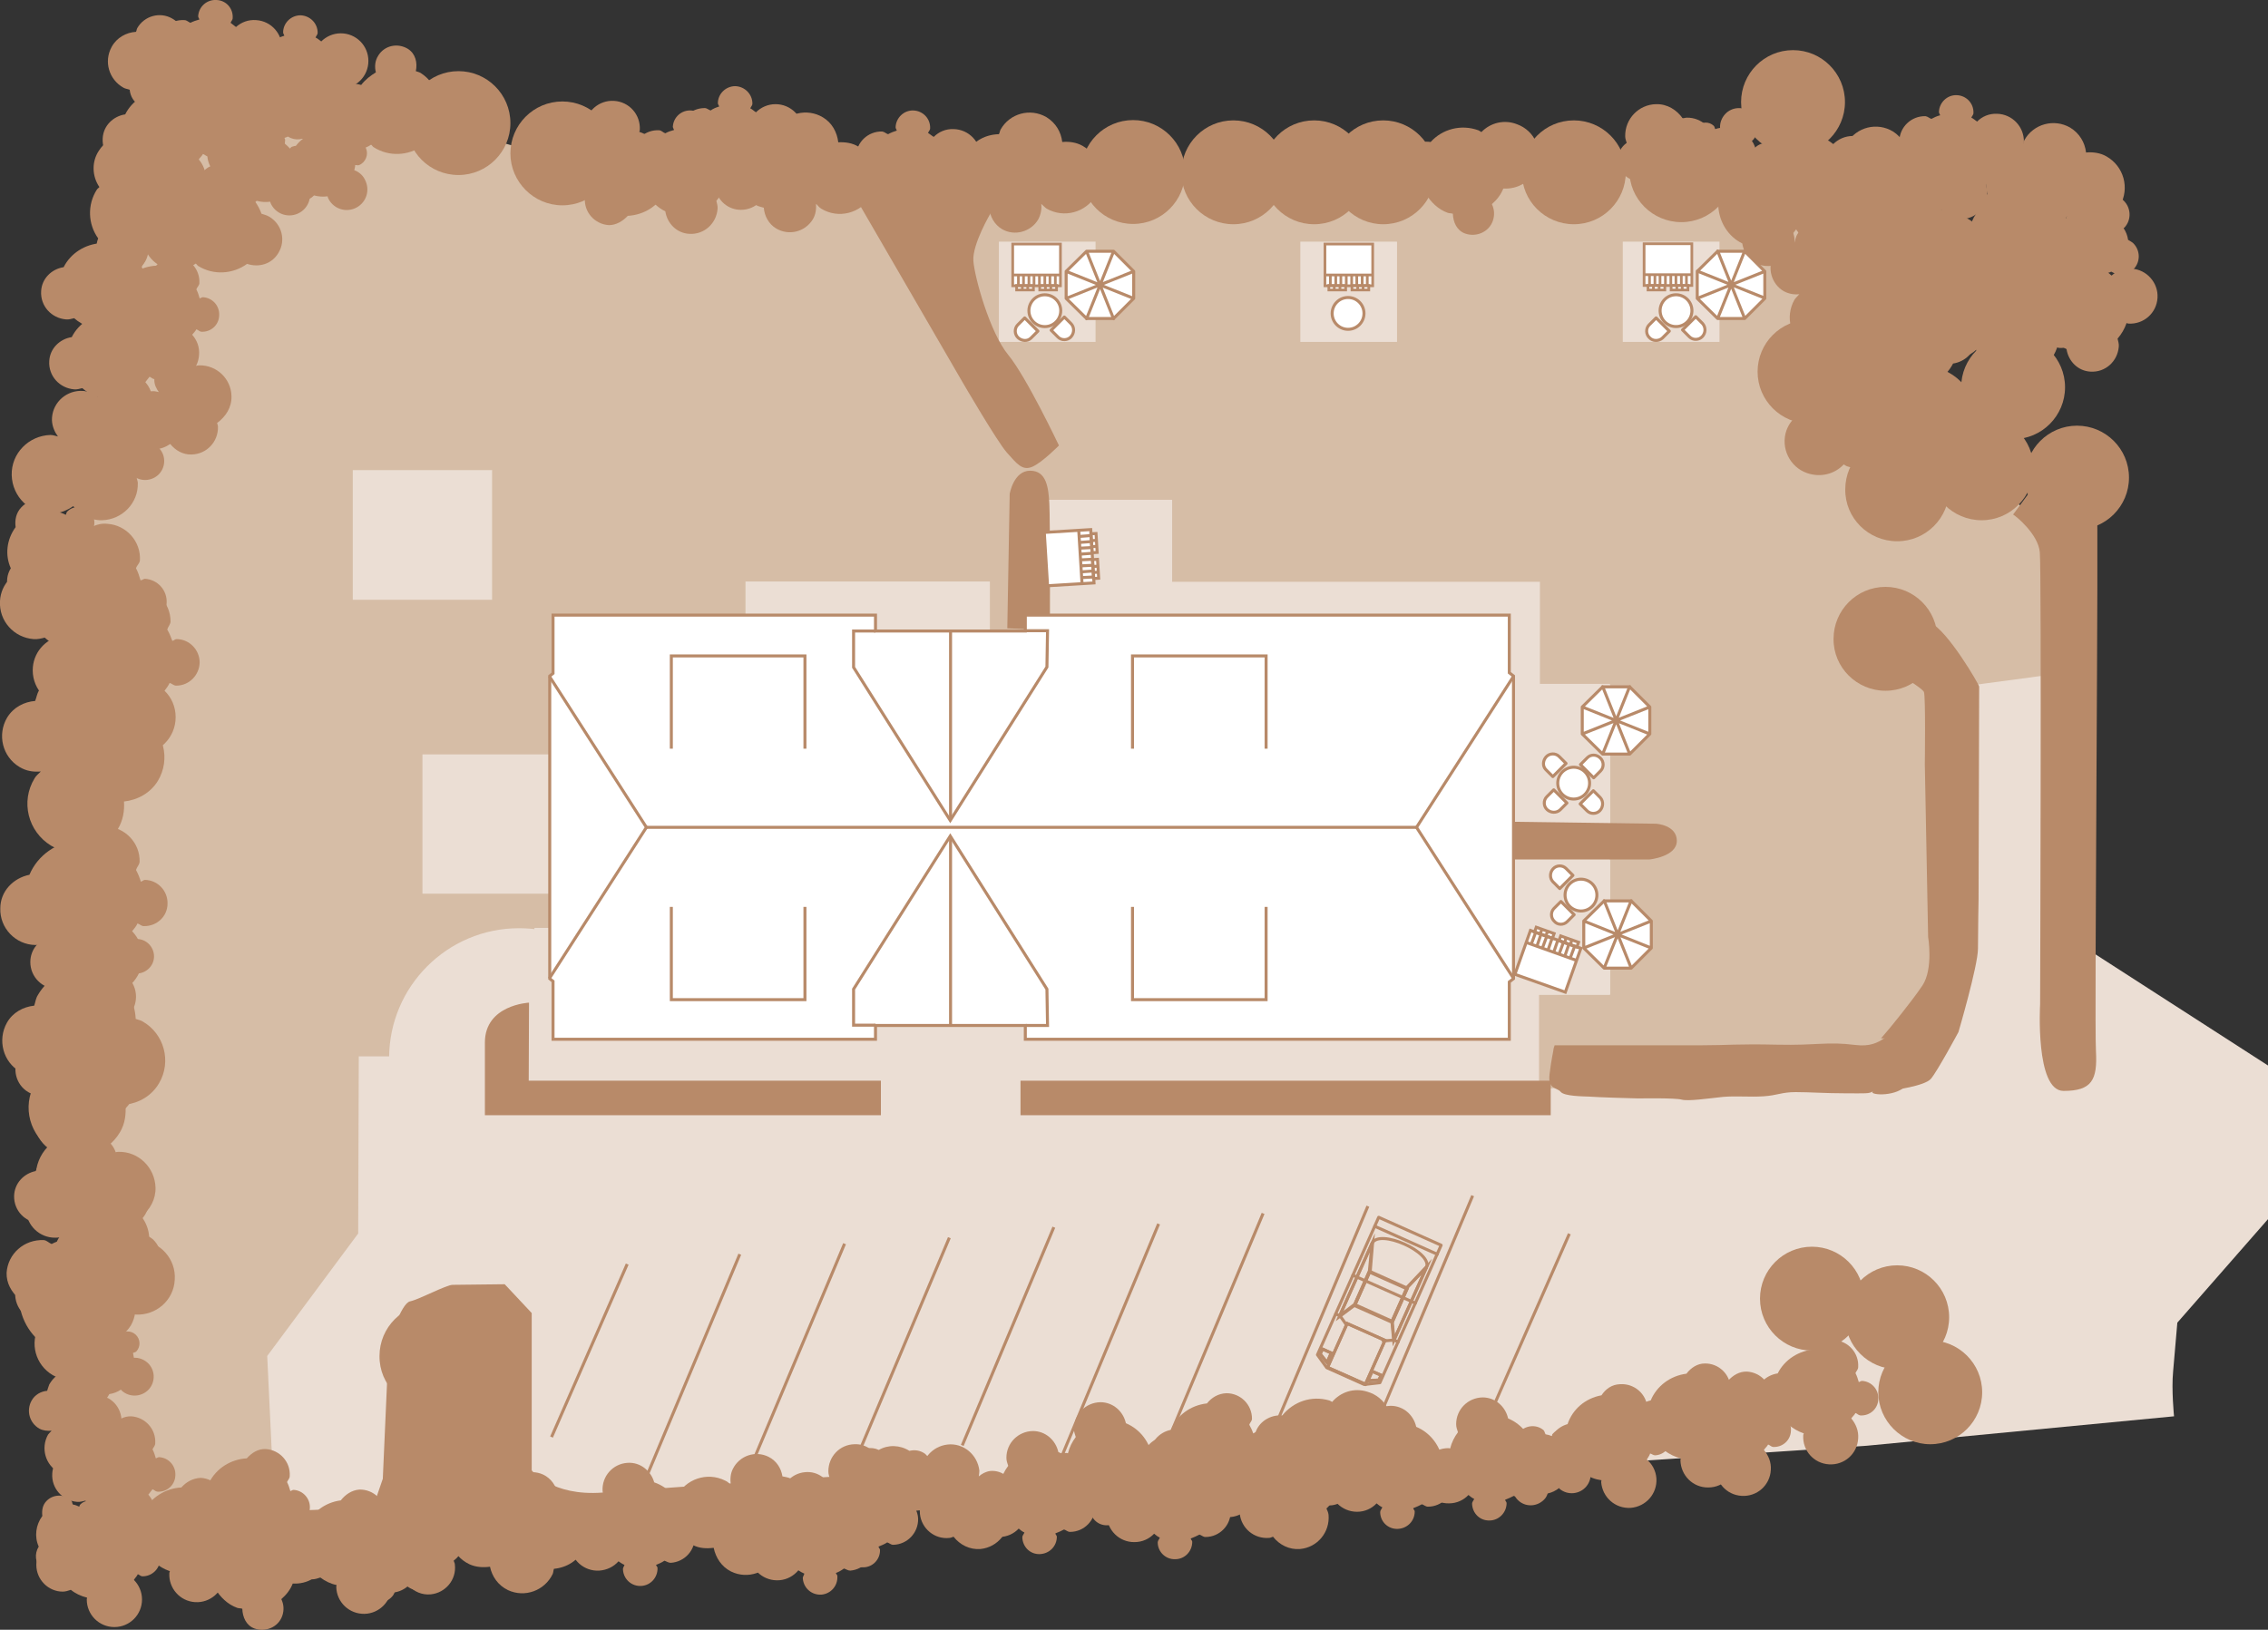 <?xml version="1.0" encoding="utf-8"?>
<!-- Generator: Adobe Illustrator 25.0.1, SVG Export Plug-In . SVG Version: 6.00 Build 0)  -->
<svg version="1.1" id="Ebene_1" xmlns="http://www.w3.org/2000/svg" xmlns:xlink="http://www.w3.org/1999/xlink" x="0px" y="0px"
	 viewBox="0 0 755.4 542.9" style="enable-background:new 0 0 755.4 542.9;" xml:space="preserve">
<rect x="0" y="0" width="755.4" height="542.9" fill="#333333" stroke="none"/>
<style type="text/css">
	.st0{fill:#D6BDA6;}
	.st1{fill:#EBDED4;}
	.st2{fill:#B88A69;}
	.st3{fill:#FFFFFF;}
	.st4{fill:none;stroke:#B88A69;}
	.st5{fill:none;stroke:#B88A69;stroke-linecap:round;stroke-linejoin:round;}
	.st6{fill:none;stroke:#B88A69;stroke-linecap:round;stroke-linejoin:round;stroke-miterlimit:10;}
	.st7{fill:none;stroke:#B88A69;stroke-width:0.895;}
	.st8{fill:none;stroke:#B88A69;stroke-miterlimit:10;}
</style>
<polygon class="st0" points="66,33.3 40.4,64.5 40.2,106.5 27.8,163 27.5,195.4 30.2,399 30.7,473.9 38.4,510.7 88.9,519.4 
	337.8,497.2 515.6,483.9 608.2,474.8 670.5,473.1 712.3,369.9 682.4,334.5 684,177.5 637.5,139.4 620.9,101.2 616.9,65.1 560,54.2 
	532.3,52.4 377.4,54.7 339.9,55.4 251.9,55.4 179.7,51 149.5,42.6 109.3,28.7 "/>
<rect x="501.7" y="286.5" class="st1" width="34.6" height="44.8"/>
<path class="st1" d="M92.1,517L89,451.7l30.3-40.8l0.2-59l48.6,0l1.4-17.9l78.8-126.7v-13.6h81.4V211H346v-44.5h44.4v27.3h122.5v34
	h23.3v103.6h-23.6v31.4l115.7-7.4l16.2-27.4l-1.4-97.9l41-5.5l-1.7,83.3l73.1,47.1v51l-30.3,34.6c0,0-0.9,10.1-1.4,16.2
	c-0.6,6.1,0.3,15,0.3,15l-102.3,9.8L92.1,517z"/>
<rect x="332.7" y="80.5" class="st1" width="32.2" height="33.4"/>
<rect x="433.1" y="80.5" class="st1" width="32.2" height="33.4"/>
<rect x="117.5" y="156.6" class="st1" width="46.4" height="43.2"/>
<rect x="140.7" y="251.3" class="st1" width="43.2" height="46.4"/>
<rect x="178" y="309.1" class="st1" width="43.2" height="46.4"/>
<rect x="540.5" y="80.5" class="st1" width="32.2" height="33.4"/>
<path class="st1" d="M172.9,395.8c23.9,0,43.3-19.4,43.3-43.3c0-23.9-19.4-43.3-43.3-43.3s-43.3,19.4-43.3,43.3
	C129.5,376.4,148.9,395.8,172.9,395.8"/>
<rect x="504.1" y="228" class="st1" width="32.2" height="46.9"/>
<rect x="348.9" y="166.5" class="st1" width="41.2" height="38.1"/>
<path class="st2" d="M402,467.5c-5.4,0.6-10,3.9-12,8.8c-4,0.8-7,4.2-7.1,8.4c0,4.9,3.9,8.9,8.8,8.8c1,0,1.9-0.2,2.8-0.5
	c1.6,1.2,3.4,2.1,5.4,2.6c0,0.2-0.1,0.4-0.1,0.6c0,5.1,4.1,9.2,9.2,9.2c5.1,0,9.2-4.1,9.2-9.2c0-2.6-1-4.9-2.7-6.5
	c0.4-0.6,1-1.2,1.3-1.9c0.6,0.2,1,0.7,1.6,0.7c3.2,0,5.8-2.5,5.8-5.7c0-3.2-2.5-5.8-5.7-5.8c-0.4,0-0.6,0.3-1.1,0.5
	c-0.3-1-0.8-2-1.3-2.9c0.2-0.7,0.9-1.2,0.9-2c0-4.7-3.8-8.5-8.5-8.5C405.7,464.2,403.5,465.6,402,467.5"/>
<path class="st2" d="M326.6,516c5.8-0.6,9.9-5.8,9.4-11.5c-0.1-0.8-0.5-1.4-0.7-2.1c1.7-1.5,2.7-3.6,2.4-6c-0.4-3.9-3.9-6.7-7.8-6.4
	c-1.6,0.2-2.8,0.9-3.9,1.8c0.1-0.6,0.2-1.3,0.2-1.9c-0.6-5.3-5.3-9.3-10.6-8.7c-5.3,0.6-9.2,5.3-8.6,10.6c0.2,2,1.1,3.7,2.3,5.1
	c-2,1.8-3.2,4.5-2.9,7.4c0.5,4.9,4.9,8.6,9.9,8c0.4,0,0.9-0.3,1.3-0.4C319.7,514.6,323,516.3,326.6,516"/>
<path class="st2" d="M51.9,147.3c-0.2-7.9-6.6-14-14.5-13.9c-1.1,0-2,0.5-2.9,0.7c-1.8-2.4-4.5-4-7.8-3.9c-5.3,0.2-9.5,4.5-9.4,9.8
	c0.1,2.1,0.9,3.9,2,5.4c-0.8-0.2-1.7-0.5-2.5-0.5c-7.2,0.2-13.1,6.1-12.9,13.4c0.2,7.2,6.1,13,13.4,12.8c2.7-0.1,5.1-1.1,7.1-2.5
	c2.3,2.9,5.7,4.8,9.6,4.7c6.7-0.2,12.1-5.7,11.9-12.4c0-0.6-0.3-1.2-0.4-1.8C49.3,156.5,52,152.2,51.9,147.3"/>
<path class="st2" d="M433,516c5.8-0.5,10-5.6,9.5-11.4c-0.1-0.8-0.4-1.4-0.7-2.1c1.7-1.5,2.7-3.5,2.5-5.9c-0.3-4-3.8-6.8-7.7-6.5
	c-1.6,0.2-2.9,0.9-3.9,1.8c0.1-0.6,0.2-1.2,0.2-1.9c-0.5-5.3-5.2-9.3-10.5-8.8c-5.3,0.5-9.3,5.2-8.8,10.5c0.2,2,1.1,3.7,2.3,5.1
	c-2,1.8-3.3,4.4-3,7.3c0.5,5,4.8,8.6,9.8,8.2c0.5,0,0.9-0.3,1.3-0.4C426.1,514.6,429.4,516.3,433,516"/>
<path class="st2" d="M443.7,467c-0.3-0.1-0.6-0.4-1-0.5c-5.9-1.7-11.9,0.4-15.6,5c-4-0.3-8,2.1-9.1,6.2c-1.4,4.7,1.3,9.6,6,11
	c0.9,0.3,1.9,0.3,2.8,0.3c1.9,2.6,4.4,4.8,7.7,5.7c0.6,0.2,1.1,0,1.7,0.2c0.3,2.8,1.7,5.5,4.6,6.3c3.8,1.1,7.8-1.1,8.9-4.9
	c0.6-2,0.2-3.9-0.7-5.6c1.5-1.5,2.7-3.3,3.4-5.4c4.8-0.1,9.2-3,10.6-7.9c1.7-5.9-1.6-12.1-7.6-13.8C451,462.2,446.5,463.7,443.7,467
	"/>
<path class="st2" d="M493.4,44c-0.3-0.2-0.6-0.4-1-0.6c-5.8-2.1-12-0.4-15.9,3.9c-4-0.6-8.1,1.5-9.5,5.5c-1.7,4.6,0.6,9.7,5.2,11.4
	c0.9,0.3,1.8,0.4,2.7,0.4c1.7,2.7,4,5.1,7.3,6.3c0.6,0.2,1.1,0.1,1.7,0.3c0.1,2.8,1.3,5.6,4.1,6.6c3.7,1.3,7.9-0.5,9.2-4.2
	c0.7-2,0.5-3.9-0.3-5.6c1.6-1.4,3-3.1,3.8-5.2c4.8,0.3,9.4-2.3,11.2-7.1c2.1-5.8-0.8-12.2-6.6-14.3C501,39.7,496.4,40.9,493.4,44"/>
<path class="st2" d="M90.2,508.7c-0.3-0.2-0.6-0.4-1-0.6c-5.8-2.1-11.9-0.4-15.9,3.9c-4-0.6-8.1,1.5-9.5,5.5
	c-1.7,4.6,0.6,9.7,5.2,11.4c0.9,0.3,1.8,0.4,2.7,0.4c1.7,2.7,4,5.1,7.3,6.3c0.6,0.2,1.1,0.1,1.7,0.3c0.1,2.8,1.3,5.6,4.1,6.6
	c3.7,1.3,7.9-0.5,9.2-4.2c0.7-2,0.5-3.9-0.3-5.6c1.6-1.4,3-3.1,3.8-5.2c4.8,0.3,9.4-2.3,11.2-7.1c2.1-5.8-0.8-12.2-6.6-14.3
	C97.8,504.3,93.1,505.6,90.2,508.7"/>
<path class="st2" d="M269.2,509.9c3.2-6.4,0.6-14.3-5.9-17.4c-0.9-0.4-1.8-0.5-2.7-0.7c-0.4-2.7-2-5.2-4.6-6.5
	c-4.4-2.2-9.7-0.4-11.9,4c-0.9,1.8-0.9,3.6-0.7,5.3c-0.6-0.5-1.1-1.1-1.9-1.4c-6-3-13.2-0.5-16.2,5.4c-2.9,6-0.5,13.2,5.5,16.1
	c2.2,1.1,4.5,1.2,6.9,0.9c0.7,3.3,2.6,6.3,5.8,7.9c5.5,2.7,12.2,0.4,14.9-5.1c0.2-0.5,0.2-1.1,0.4-1.7
	C263.1,516.3,267.1,514,269.2,509.9"/>
<path class="st2" d="M37.2,224c-8.3-5.1-19.2-2.3-24.2,6c-0.7,1.1-0.8,2.3-1.3,3.5c-3.7,0.3-7.2,2.1-9.3,5.5
	c-3.4,5.7-1.6,13.1,4.1,16.5c2.3,1.4,4.7,1.7,7.1,1.5c-0.8,0.8-1.6,1.4-2.1,2.3c-4.7,7.7-2.2,17.7,5.5,22.4
	c7.7,4.6,17.7,2.2,22.3-5.6c1.7-2.9,2.2-6,2-9.1c4.5-0.5,8.8-2.8,11.3-6.9c4.3-7.2,2-16.4-5.1-20.7c-0.7-0.4-1.4-0.5-2.2-0.8
	C45.2,232.9,42.5,227.3,37.2,224"/>
<path class="st2" d="M227.4,505.2c-0.9-5.4-4.5-9.7-9.5-11.4c-1.1-3.9-4.7-6.8-8.9-6.5c-4.9,0.3-8.6,4.5-8.3,9.4
	c0.1,0.9,0.4,1.8,0.7,2.7c-1.2,1.7-1.9,3.5-2.3,5.6c-0.2,0-0.4-0.1-0.6-0.1c-5.1,0.3-8.9,4.7-8.6,9.7c0.3,5.1,4.7,8.9,9.7,8.6
	c2.6-0.2,4.8-1.3,6.4-3.1c0.6,0.4,1.3,0.9,2,1.2c-0.2,0.6-0.6,1-0.5,1.6c0.2,3.2,2.9,5.6,6.1,5.4c3.2-0.2,5.5-2.9,5.4-6
	c0-0.4-0.4-0.6-0.5-1c1-0.4,1.9-0.8,2.8-1.4c0.7,0.2,1.3,0.7,2.1,0.7c4.7-0.3,8.3-4.3,8-9C230.9,508.6,229.4,506.6,227.4,505.2"/>
<path class="st2" d="M26.2,279.8c-7.3,0.7-13.6,5-16.4,11.6c-5.4,1.1-9.7,5.5-9.7,11.2c-0.2,6.6,5.1,12.1,11.7,12.2
	c1.3,0,2.5-0.3,3.7-0.7c2.1,1.7,4.5,2.9,7.2,3.7c0,0.3-0.1,0.5-0.1,0.8c-0.2,6.9,5.3,12.5,12.2,12.7c6.9,0.2,12.5-5.3,12.7-12.2
	c0.1-3.5-1.3-6.6-3.5-8.9c0.6-0.8,1.4-1.6,1.8-2.6c0.8,0.3,1.3,0.9,2.1,0.9c4.3,0.1,7.9-3.2,7.9-7.5c0.1-4.3-3.3-7.8-7.5-7.9
	c-0.5,0-0.9,0.5-1.4,0.6c-0.4-1.4-0.9-2.6-1.6-3.9c0.3-1,1.1-1.7,1.2-2.7c0.2-6.3-4.9-11.6-11.2-11.8
	C31.3,275.4,28.3,277.2,26.2,279.8"/>
<path class="st2" d="M302.9,483.3c-3.2-2-7.1-2.1-10.2-0.3c-2.5-1.2-5.6-0.7-7.4,1.6c-2.1,2.6-1.6,6.5,1,8.6
	c0.5,0.4,1.1,0.6,1.7,0.9c0.3,1.4,0.9,2.6,1.8,3.7c-0.1,0.1-0.2,0.1-0.3,0.2c-2.2,2.8-1.7,6.8,1,8.9c2.8,2.2,6.8,1.7,8.9-1
	c1.1-1.4,1.5-3.1,1.3-4.7c0.5-0.2,1-0.3,1.5-0.5c0.3,0.3,0.2,0.8,0.6,1c1.7,1.4,4.2,1.1,5.6-0.6c1.4-1.7,1.1-4.2-0.6-5.6
	c-0.2-0.1-0.5-0.1-0.7-0.2c0.3-0.7,0.4-1.4,0.6-2.1c0.4-0.3,1-0.3,1.3-0.7c2-2.5,1.6-6.2-1-8.3C306.4,483.1,304.6,482.9,302.9,483.3
	"/>
<path class="st2" d="M5.2,175.6c-3,4.1-3.6,9.3-1.6,13.7c-2,3.2-1.6,7.5,1.3,10.2c3.3,3.1,8.5,2.9,11.7-0.4c0.6-0.7,1-1.4,1.4-2.2
	c1.9-0.3,3.6-1,5.2-2c0.2,0.2,0.2,0.3,0.3,0.5c3.5,3.2,8.9,3,12.2-0.4c3.2-3.5,3-8.9-0.4-12.1c-1.7-1.7-4-2.4-6.2-2.3
	c-0.2-0.7-0.2-1.4-0.5-2.1c0.5-0.3,1.1-0.2,1.4-0.7c2-2.2,1.9-5.5-0.2-7.5c-2.2-2-5.5-1.9-7.5,0.2c-0.2,0.3-0.2,0.7-0.4,1
	c-0.9-0.5-1.8-0.8-2.8-1c-0.4-0.6-0.3-1.4-0.8-1.9c-3.2-3-8.2-2.8-11.2,0.4C5.3,170.9,4.9,173.3,5.2,175.6"/>
<path class="st2" d="M194.7,515.7c3-6.5,0.3-14.3-6.3-17.4c-0.9-0.4-1.8-0.5-2.7-0.7c-0.5-2.7-2.1-5.1-4.8-6.4
	c-4.4-2-9.7-0.1-11.8,4.2c-0.8,1.7-0.9,3.5-0.6,5.3c-0.7-0.4-1.1-1-1.9-1.4c-6.1-2.8-13.2-0.2-16,5.8c-2.8,6-0.2,13.2,5.8,16
	c2.2,1,4.6,1.1,6.8,0.8c0.7,3.3,2.7,6.2,6,7.8c5.6,2.6,12.2,0.2,14.9-5.4c0.2-0.5,0.2-1.1,0.4-1.7
	C188.8,522.2,192.7,519.8,194.7,515.7"/>
<path class="st2" d="M36.7,325c-8.5-4.8-19.2-2-24.1,6.5c-0.7,1.1-0.8,2.3-1.2,3.5c-3.7,0.4-7.2,2.3-9.1,5.7
	c-3.2,5.7-1.3,13.1,4.4,16.3c2.3,1.3,4.7,1.6,7.1,1.4c-0.7,0.8-1.5,1.4-2.1,2.4c-4.5,7.9-1.8,17.7,6,22.3c7.8,4.5,17.7,1.8,22.3-6
	c1.7-2.9,2-6,1.8-9.1c4.5-0.6,8.7-2.9,11.2-7.2c4.2-7.2,1.7-16.5-5.6-20.6c-0.7-0.4-1.5-0.5-2.2-0.8C44.9,333.6,42.1,328.1,36.7,325
	"/>
<path class="st2" d="M286.9,507.9c-1.1-5.3-4.7-9.6-9.7-11.2c-1.2-3.9-4.8-6.7-9-6.3c-4.9,0.4-8.5,4.7-8.1,9.5
	c0.1,0.9,0.4,1.8,0.8,2.7c-1.1,1.7-1.8,3.6-2.2,5.6c-0.2,0-0.4-0.1-0.6-0.1c-5.1,0.4-8.8,4.8-8.4,9.9c0.4,5.1,4.8,8.8,9.9,8.4
	c2.6-0.2,4.8-1.5,6.3-3.3c0.6,0.4,1.3,0.8,2,1.1c-0.1,0.6-0.6,1-0.5,1.7c0.3,3.2,3,5.5,6.2,5.3c3.2-0.3,5.5-3,5.3-6.2
	c0-0.4-0.4-0.6-0.5-1c1-0.4,1.9-0.9,2.7-1.5c0.7,0.2,1.3,0.7,2.1,0.7c4.7-0.4,8.1-4.5,7.8-9.2C290.6,511.3,289,509.3,286.9,507.9"/>
<path class="st2" d="M36.6,199.9c-7.3,0.8-13.4,5.3-16.2,11.9c-5.4,1.1-9.5,5.7-9.5,11.5c0,6.6,5.4,12,11.9,12
	c1.3,0,2.5-0.4,3.7-0.8c2.1,1.7,4.6,2.9,7.3,3.5c0,0.3-0.2,0.5-0.2,0.8c0,6.9,5.5,12.5,12.4,12.5c6.9,0,12.5-5.5,12.5-12.4
	c0-3.5-1.4-6.6-3.7-8.8c0.6-0.8,1.3-1.7,1.7-2.6c0.8,0.2,1.3,0.9,2.2,0.9c4.3,0,7.7-3.5,7.8-7.7c0-4.3-3.5-7.8-7.7-7.8
	c-0.5,0-0.9,0.5-1.4,0.6c-0.5-1.4-1-2.6-1.7-3.8c0.3-1,1.1-1.7,1.1-2.7c0-6.3-5.1-11.5-11.5-11.5C41.5,195.3,38.7,197.2,36.6,199.9"
	/>
<path class="st2" d="M302.2,499.6c-0.7-5.4-4.2-9.9-9-11.7c-0.9-4-4.4-7-8.6-6.8c-4.9,0.1-8.7,4.1-8.7,9c0,1,0.3,1.8,0.6,2.7
	c-1.2,1.6-2.1,3.4-2.5,5.5c-0.2,0-0.4-0.1-0.6-0.1c-5,0.1-9.1,4.3-9,9.4c0.1,5.1,4.3,9.1,9.4,9c2.6,0,4.8-1.1,6.5-2.9
	c0.7,0.5,1.3,1,2,1.2c-0.2,0.6-0.6,1-0.6,1.6c0,3.1,2.7,5.7,5.8,5.6c3.2,0,5.7-2.7,5.6-5.8c0-0.4-0.4-0.6-0.5-1.1
	c1-0.4,2-0.8,2.9-1.4c0.7,0.2,1.2,0.8,2,0.8c4.7-0.1,8.4-4,8.3-8.7C305.7,503.2,304.2,501.1,302.2,499.6"/>
<path class="st2" d="M27,178.4c-7.3,0.4-13.7,4.5-16.8,10.9c-5.4,0.8-9.9,5.1-10.2,10.9c-0.4,6.6,4.6,12.2,11.2,12.7
	c1.3,0.1,2.5-0.2,3.7-0.5c2,1.8,4.4,3.2,7.1,4c-0.1,0.3-0.2,0.5-0.2,0.8c-0.5,6.8,4.8,12.8,11.6,13.1c6.9,0.4,12.8-4.8,13.1-11.6
	c0.2-3.5-1-6.6-3.2-9.1c0.7-0.8,1.4-1.6,1.9-2.5c0.8,0.3,1.3,1,2.1,1.1c4.2,0.3,7.9-3,8.2-7.2c0.3-4.3-2.9-7.9-7.2-8.2
	c-0.5,0-0.9,0.5-1.5,0.5c-0.4-1.4-0.8-2.7-1.5-4c0.3-1,1.2-1.6,1.3-2.6c0.4-6.3-4.5-11.8-10.8-12.2C32.3,174.1,29.3,175.9,27,178.4"
	/>
<path class="st2" d="M511.2,484.4c-0.7-5.4-4.1-9.9-8.9-11.9c-0.9-4-4.3-7-8.5-7c-4.9,0.1-8.8,4-8.8,8.9c0,1,0.3,1.8,0.6,2.7
	c-1.2,1.6-2.1,3.4-2.6,5.4c-0.2,0-0.4-0.1-0.6-0.1c-5.1,0-9.2,4.2-9.1,9.3c0.1,5.1,4.2,9.2,9.3,9.1c2.6,0,4.9-1.1,6.5-2.8
	c0.6,0.5,1.2,1,1.9,1.3c-0.2,0.6-0.7,1-0.7,1.6c0.1,3.2,2.6,5.7,5.8,5.6c3.1,0,5.7-2.6,5.7-5.8c0-0.4-0.4-0.6-0.5-1.1
	c1-0.4,2-0.8,2.9-1.3c0.7,0.2,1.2,0.8,2,0.8c4.7,0,8.5-3.9,8.4-8.6C514.6,488.1,513.2,485.9,511.2,484.4"/>
<path class="st2" d="M406.5,497.3c-0.7-5.4-4.1-9.9-8.9-11.9c-0.9-4-4.3-7-8.5-7c-4.9,0.1-8.8,4-8.8,8.9c0,1,0.3,1.8,0.6,2.7
	c-1.2,1.6-2.1,3.4-2.6,5.4c-0.2,0-0.4-0.1-0.6-0.1c-5,0-9.2,4.2-9.1,9.3c0.1,5.1,4.2,9.2,9.3,9.1c2.6,0,4.9-1.1,6.5-2.8
	c0.6,0.5,1.2,1,1.9,1.3c-0.2,0.6-0.7,1-0.7,1.6c0,3.1,2.6,5.7,5.8,5.6c3.2,0,5.7-2.6,5.7-5.8c0-0.4-0.4-0.6-0.5-1.1
	c1-0.4,2-0.8,2.9-1.3c0.7,0.2,1.2,0.8,2,0.8c4.7,0,8.5-3.9,8.4-8.6C409.9,501,408.4,498.8,406.5,497.3"/>
<path class="st2" d="M383.9,486c-0.7-5.4-4.1-9.9-8.9-11.9c-0.9-4-4.3-7-8.5-7c-4.9,0.1-8.8,4-8.8,8.9c0,1,0.3,1.8,0.6,2.7
	c-1.2,1.6-2.1,3.4-2.6,5.4c-0.2,0-0.4-0.1-0.6-0.1c-5,0.1-9.2,4.2-9.1,9.3c0,5,4.2,9.1,9.3,9.1c2.6,0,4.9-1.1,6.5-2.8
	c0.6,0.4,1.2,0.9,1.9,1.3c-0.2,0.6-0.7,1-0.7,1.6c0.1,3.2,2.6,5.7,5.8,5.6c3.2-0.1,5.7-2.6,5.7-5.8c0-0.4-0.4-0.6-0.5-1.1
	c1-0.4,2-0.8,2.9-1.3c0.7,0.2,1.2,0.8,2,0.8c4.7,0,8.5-3.9,8.4-8.6C387.3,489.7,385.9,487.5,383.9,486"/>
<path class="st2" d="M480.6,487.2c-0.7-5.4-4.1-9.9-8.9-11.9c-0.9-4-4.3-7-8.5-7c-4.9,0.1-8.8,4-8.8,8.9c0,1,0.3,1.8,0.6,2.7
	c-1.2,1.6-2.1,3.4-2.6,5.4c-0.2,0-0.4-0.1-0.6-0.1c-5.1,0.1-9.2,4.2-9.1,9.3c0.1,5,4.2,9.1,9.3,9.1c2.6,0,4.9-1.1,6.5-2.8
	c0.6,0.5,1.2,1,1.9,1.3c-0.2,0.6-0.7,1-0.7,1.6c0,3.2,2.6,5.7,5.8,5.6c3.2-0.1,5.7-2.6,5.7-5.8c0-0.4-0.4-0.6-0.5-1.1
	c1-0.4,2-0.8,2.9-1.3c0.7,0.2,1.2,0.8,2,0.8c4.7,0,8.5-3.9,8.4-8.6C484.1,490.9,482.6,488.8,480.6,487.2"/>
<path class="st2" d="M361.4,495.6c-0.7-5.4-4.1-9.9-8.9-11.9c-0.9-4-4.3-7-8.5-7c-4.9,0.1-8.8,4-8.8,8.9c0,1,0.3,1.8,0.6,2.7
	c-1.2,1.6-2.1,3.4-2.6,5.4c-0.2,0-0.4-0.1-0.6-0.1c-5,0.1-9.2,4.2-9.1,9.3c0,5,4.2,9.1,9.3,9.1c2.6,0,4.9-1.1,6.5-2.8
	c0.6,0.5,1.2,1,1.9,1.3c-0.2,0.6-0.7,1-0.7,1.6c0.1,3.2,2.6,5.7,5.8,5.6c3.2-0.1,5.7-2.6,5.7-5.8c0-0.4-0.4-0.6-0.5-1.1
	c1-0.4,2-0.8,2.9-1.3c0.7,0.2,1.2,0.8,2,0.8c4.7,0,8.5-3.9,8.4-8.6C364.9,499.2,363.4,497.1,361.4,495.6"/>
<path class="st2" d="M31.1,504c-5.4,0.6-9.9,3.9-12,8.8c-4,0.8-7,4.2-7,8.5c0,4.9,4,8.9,8.8,8.9c0.9,0,1.8-0.3,2.7-0.6
	c1.6,1.3,3.4,2.1,5.4,2.6c0,0.2-0.1,0.4-0.1,0.6c0,5.1,4.1,9.2,9.2,9.2c5.1,0,9.2-4.1,9.2-9.2c0-2.6-1.1-4.9-2.7-6.5
	c0.4-0.7,1-1.2,1.3-1.9c0.6,0.2,0.9,0.7,1.6,0.7c3.2,0,5.8-2.6,5.8-5.7c0-3.2-2.6-5.8-5.7-5.8c-0.4,0-0.7,0.4-1.1,0.4
	c-0.3-1-0.7-2-1.3-2.8c0.2-0.7,0.8-1.2,0.8-2c0-4.7-3.8-8.5-8.5-8.5C34.8,500.7,32.7,502.1,31.1,504"/>
<path class="st2" d="M132,491.1c-0.2,0.4-0.5,0.5-0.7,0.9c-2.9,5.4-2.1,11.7,1.5,16.2c-1.2,3.9,0.3,8.2,4,10.2
	c4.3,2.3,9.7,0.8,12-3.5c0.4-0.9,0.7-1.8,0.8-2.7c2.9-1.2,5.6-3.2,7.2-6.3c0.3-0.5,0.3-1.1,0.5-1.6c2.8,0.4,5.7-0.5,7.2-3.1
	c1.9-3.5,0.6-7.9-2.9-9.8c-1.8-1-3.8-1.1-5.6-0.4c-1.2-1.8-2.6-3.3-4.6-4.5c1-4.7-1-9.6-5.4-12.1c-5.4-3-12.2-0.9-15.1,4.4
	C128.8,482.9,129.3,487.7,132,491.1"/>
<path class="st2" d="M33.1,62.3c-0.2,0.3-0.6,0.5-0.8,0.8c-3.3,5.1-3,11.6,0.4,16.3c-1.5,3.9-0.2,8.2,3.4,10.5
	c4.1,2.6,9.6,1.5,12.2-2.7c0.5-0.8,0.8-1.7,1-2.6c3-1,5.8-2.8,7.6-5.8c0.3-0.5,0.4-1.1,0.6-1.6c2.8,0.6,5.8-0.1,7.4-2.6
	c2.1-3.4,1.2-7.8-2.2-9.9c-1.7-1.1-3.7-1.3-5.6-0.8c-1.1-1.8-2.4-3.5-4.2-4.8c1.3-4.6-0.3-9.7-4.5-12.4C43.2,43.4,36.3,45,33,50.1
	C30.4,53.9,30.7,58.8,33.1,62.3"/>
<path class="st2" d="M77.1,132c-0.1-5.8-4.9-10.4-10.7-10.3c-0.8,0-1.5,0.3-2.2,0.5c-1.3-1.8-3.4-3-5.8-2.9c-4,0.1-7.1,3.4-7,7.3
	c0,1.6,0.7,2.9,1.5,4c-0.6-0.1-1.2-0.3-1.8-0.3c-5.4,0.1-9.7,4.5-9.5,9.9c0.1,5.4,4.6,9.6,9.9,9.5c2-0.1,3.7-0.8,5.2-1.8
	c1.7,2.1,4.2,3.6,7.1,3.5c5-0.1,8.9-4.2,8.8-9.2c0-0.5-0.2-0.9-0.3-1.3C75.2,138.8,77.2,135.7,77.1,132"/>
<path class="st2" d="M155.1,510.8c-0.6-5.8-5.8-9.9-11.5-9.4c-0.8,0.1-1.4,0.5-2.1,0.7c-1.5-1.7-3.6-2.7-6-2.4
	c-3.9,0.4-6.7,3.9-6.4,7.8c0.1,1.6,0.9,2.8,1.8,3.9c-0.6-0.1-1.3-0.2-1.9-0.2c-5.3,0.6-9.3,5.3-8.7,10.6c0.6,5.3,5.4,9.2,10.7,8.7
	c2-0.2,3.7-1.1,5.1-2.3c1.8,2,4.5,3.2,7.4,2.9c4.9-0.5,8.6-4.9,8-9.9c0-0.5-0.3-0.9-0.4-1.3C153.8,517.8,155.5,514.5,155.1,510.8"/>
<path class="st2" d="M25.8,377.7c-7.9,0.2-14,6.6-13.9,14.5c0,1.1,0.5,2,0.7,2.9c-2.4,1.8-4,4.5-3.9,7.8c0.1,5.3,4.5,9.5,9.8,9.4
	c2.1,0,3.9-0.9,5.4-2c-0.2,0.8-0.5,1.7-0.5,2.5c0.2,7.2,6.1,13.1,13.4,12.9s13-6.2,12.9-13.4c-0.1-2.7-1.1-5.1-2.6-7.1
	c2.9-2.3,4.8-5.7,4.7-9.6c-0.2-6.7-5.7-12.1-12.4-11.9c-0.7,0-1.2,0.3-1.8,0.4C35,380.3,30.7,377.7,25.8,377.7"/>
<path class="st2" d="M32.1,340.4c-6.2-3.7-14.2-1.7-17.9,4.5c-0.5,0.8-0.6,1.7-0.9,2.6c-2.7,0.2-5.4,1.6-6.9,4.1
	c-2.5,4.2-1.2,9.7,3,12.2c1.7,1,3.5,1.2,5.2,1.1c-0.6,0.6-1.2,1-1.6,1.7c-3.5,5.7-1.6,13.1,4.1,16.6c5.7,3.4,13.1,1.6,16.5-4.1
	c1.3-2.1,1.6-4.4,1.5-6.8c3.4-0.4,6.5-2.1,8.3-5.1c3.2-5.3,1.5-12.2-3.8-15.3c-0.5-0.3-1.1-0.3-1.6-0.6
	C38,346.9,36.1,342.8,32.1,340.4"/>
<path class="st2" d="M24,381.6c-5.4,0.5-10.1,3.7-12.1,8.5c-4,0.8-7.1,4.1-7.2,8.3c-0.1,4.9,3.7,8.9,8.7,9c0.9,0,1.8-0.2,2.7-0.5
	c1.6,1.3,3.3,2.2,5.4,2.7c0,0.2-0.1,0.4-0.1,0.6c-0.1,5.1,3.9,9.3,9,9.4c5.1,0.1,9.3-3.9,9.4-9c0.1-2.6-0.9-4.9-2.6-6.6
	c0.4-0.7,1-1.2,1.3-1.9c0.6,0.2,0.9,0.7,1.6,0.7c3.2,0.1,5.8-2.4,5.9-5.6c0.1-3.2-2.4-5.8-5.6-5.9c-0.4,0-0.7,0.3-1.1,0.4
	c-0.3-1.1-0.7-2-1.2-2.9c0.2-0.7,0.8-1.2,0.9-2c0.1-4.7-3.6-8.6-8.3-8.7C27.7,378.3,25.6,379.7,24,381.6"/>
<path class="st2" d="M14.1,505c-2.2,3-2.7,6.9-1.2,10.2c-1.5,2.4-1.2,5.5,0.9,7.5c2.5,2.3,6.3,2.2,8.7-0.3c0.4-0.5,0.7-1.1,1-1.6
	c1.4-0.2,2.7-0.7,3.9-1.5c0.1,0.1,0.1,0.2,0.2,0.3c2.6,2.4,6.6,2.2,9-0.3c2.4-2.6,2.2-6.6-0.3-8.9c-1.3-1.2-3-1.8-4.6-1.7
	c-0.1-0.5-0.2-1.1-0.3-1.6c0.3-0.2,0.8-0.2,1.1-0.5c1.5-1.6,1.4-4.1-0.2-5.6c-1.6-1.5-4.1-1.4-5.6,0.2c-0.2,0.2-0.2,0.5-0.3,0.7
	c-0.7-0.3-1.3-0.6-2.1-0.7c-0.3-0.4-0.2-1-0.6-1.4c-2.3-2.2-6.1-2.1-8.3,0.3C14.1,501.5,13.9,503.3,14.1,505"/>
<path class="st2" d="M505,482.4c-2,3.2-2.2,7-0.5,10.2c-1.3,2.5-0.8,5.6,1.5,7.5c2.6,2.1,6.4,1.7,8.6-0.9c0.4-0.5,0.7-1.1,0.9-1.7
	c1.4-0.3,2.6-0.9,3.8-1.8c0.1,0.1,0.1,0.2,0.2,0.3c2.7,2.2,6.7,1.8,8.9-0.9c2.2-2.7,1.8-6.7-1-8.9c-1.4-1.1-3.1-1.6-4.7-1.4
	c-0.2-0.5-0.2-1-0.5-1.5c0.3-0.2,0.8-0.2,1.1-0.6c1.4-1.7,1.1-4.2-0.6-5.6c-1.7-1.4-4.2-1.1-5.6,0.6c-0.2,0.2-0.1,0.5-0.2,0.7
	c-0.7-0.3-1.4-0.5-2.1-0.6c-0.3-0.4-0.3-1-0.7-1.4c-2.5-2.1-6.2-1.6-8.3,0.9C504.8,479,504.6,480.7,505,482.4"/>
<path class="st2" d="M27,448.6c-2.2,3-2.7,6.9-1.2,10.2c-1.5,2.4-1.2,5.5,0.9,7.5c2.5,2.3,6.3,2.2,8.7-0.3c0.4-0.5,0.7-1.1,1-1.6
	c1.4-0.2,2.7-0.7,3.9-1.5c0.1,0.1,0.1,0.2,0.2,0.3c2.6,2.4,6.6,2.2,9-0.3c2.4-2.6,2.2-6.6-0.3-8.9c-1.3-1.2-3-1.8-4.6-1.7
	c-0.1-0.5-0.2-1.1-0.3-1.6c0.3-0.2,0.8-0.2,1.1-0.5c1.5-1.6,1.4-4.1-0.2-5.6c-1.6-1.5-4.1-1.4-5.6,0.2c-0.2,0.2-0.2,0.5-0.3,0.7
	c-0.7-0.3-1.3-0.6-2.1-0.7c-0.3-0.4-0.2-1-0.6-1.4c-2.3-2.2-6.1-2.1-8.3,0.3C27,445.2,26.7,447,27,448.6"/>
<path class="st2" d="M30.5,143.6c-2.2,3-2.7,6.9-1.2,10.2c-1.5,2.4-1.2,5.5,0.9,7.5c2.5,2.3,6.3,2.2,8.7-0.3c0.4-0.5,0.7-1.1,1-1.6
	c1.4-0.2,2.7-0.7,3.9-1.5c0.1,0.1,0.1,0.2,0.2,0.3c2.6,2.4,6.6,2.2,9-0.3c2.4-2.6,2.2-6.6-0.3-8.9c-1.3-1.2-3-1.8-4.6-1.7
	c-0.1-0.5-0.2-1.1-0.4-1.6c0.3-0.2,0.8-0.2,1.1-0.5c1.5-1.6,1.4-4.1-0.2-5.6c-1.6-1.5-4.1-1.4-5.6,0.2c-0.2,0.2-0.2,0.5-0.3,0.7
	c-0.7-0.3-1.3-0.6-2.1-0.7c-0.3-0.4-0.2-1-0.6-1.4c-2.3-2.2-6.1-2.1-8.3,0.3C30.6,140.2,30.3,141.9,30.5,143.6"/>
<path class="st2" d="M120.9,515c-2,3.2-2.1,7.1-0.3,10.2c-1.2,2.5-0.7,5.6,1.6,7.4c2.6,2.1,6.5,1.6,8.6-1c0.4-0.5,0.6-1.1,0.9-1.7
	c1.4-0.3,2.6-0.9,3.7-1.8c0.1,0.1,0.1,0.2,0.2,0.3c2.8,2.2,6.8,1.7,8.9-1c2.2-2.8,1.7-6.8-1-8.9c-1.4-1.1-3.1-1.5-4.7-1.3
	c-0.2-0.5-0.3-1-0.5-1.5c0.3-0.3,0.8-0.2,1-0.6c1.4-1.7,1.1-4.2-0.6-5.6c-1.7-1.4-4.2-1.1-5.6,0.6c-0.2,0.2-0.1,0.5-0.2,0.7
	c-0.7-0.3-1.4-0.4-2.1-0.6c-0.3-0.4-0.3-1-0.7-1.3c-2.5-2-6.2-1.6-8.3,1C120.7,511.5,120.6,513.3,120.9,515"/>
<path class="st2" d="M27.5,424.3c4.1,3,9.3,3.6,13.7,1.6c3.2,2,7.5,1.6,10.2-1.3c3.1-3.3,2.9-8.5-0.4-11.7c-0.7-0.6-1.4-1-2.2-1.4
	c-0.3-1.9-1-3.6-2-5.2c0.2-0.2,0.3-0.2,0.5-0.3c3.2-3.5,3-8.9-0.4-12.2c-3.5-3.2-8.9-3-12.1,0.4c-1.7,1.7-2.4,4-2.3,6.2
	c-0.7,0.2-1.4,0.2-2.1,0.5c-0.3-0.5-0.2-1.1-0.7-1.4c-2.2-2-5.5-1.9-7.5,0.2c-2,2.2-1.9,5.5,0.2,7.5c0.3,0.3,0.7,0.2,1,0.4
	c-0.5,0.9-0.8,1.8-1,2.8c-0.6,0.3-1.4,0.3-1.9,0.8c-3,3.2-2.8,8.2,0.4,11.2C22.8,424.2,25.2,424.6,27.5,424.3"/>
<path class="st2" d="M31.7,415.1c-6.3-3.6-14.2-1.5-17.8,4.8c-0.5,0.8-0.6,1.7-0.9,2.6c-2.7,0.3-5.3,1.7-6.8,4.2
	c-2.4,4.2-0.9,9.7,3.2,12.1c1.7,0.9,3.5,1.2,5.2,1c-0.5,0.6-1.1,1.1-1.5,1.8c-3.3,5.8-1.3,13.1,4.5,16.5c5.8,3.3,13.1,1.3,16.4-4.5
	c1.2-2.1,1.5-4.5,1.3-6.8c3.4-0.4,6.4-2.2,8.3-5.3c3.1-5.4,1.2-12.2-4.1-15.2c-0.5-0.3-1.1-0.3-1.6-0.6
	C37.8,421.4,35.7,417.4,31.7,415.1"/>
<path class="st2" d="M533.4,464.8c-5.4,1-9.6,4.6-11.3,9.6c-3.9,1.1-6.7,4.7-6.4,9c0.3,4.9,4.6,8.6,9.4,8.2c0.9-0.1,1.8-0.4,2.7-0.7
	c1.6,1.2,3.5,1.9,5.6,2.2c0,0.2-0.1,0.4-0.1,0.6c0.4,5.1,4.7,8.9,9.8,8.6c5.1-0.4,8.9-4.7,8.6-9.8c-0.2-2.6-1.4-4.8-3.2-6.3
	c0.4-0.7,0.9-1.3,1.1-2c0.6,0.1,1,0.6,1.7,0.6c3.2-0.2,5.6-3,5.3-6.1c-0.2-3.2-3-5.6-6.1-5.3c-0.4,0-0.6,0.4-1,0.5
	c-0.4-1-0.9-1.9-1.5-2.8c0.2-0.7,0.8-1.3,0.7-2.1c-0.3-4.7-4.4-8.2-9.1-7.9C536.8,461.2,534.8,462.7,533.4,464.8"/>
<path class="st2" d="M29.1,303.2c-5.4,0.6-9.9,3.9-12,8.8c-4,0.8-7,4.2-7,8.5c0,4.9,4,8.9,8.8,8.9c0.9,0,1.8-0.3,2.7-0.6
	c1.6,1.3,3.4,2.1,5.4,2.6c0,0.2-0.1,0.4-0.1,0.6c0,5.1,4.1,9.2,9.2,9.2c5.1,0,9.2-4.1,9.2-9.2c0-2.6-1.1-4.9-2.7-6.5
	c0.4-0.7,1-1.2,1.3-1.9c0.6,0.2,0.9,0.7,1.6,0.7c3.2,0,5.8-2.6,5.8-5.7c0-3.2-2.6-5.8-5.7-5.8c-0.4,0-0.7,0.4-1.1,0.4
	c-0.3-1-0.7-2-1.3-2.8c0.2-0.7,0.8-1.2,0.8-2c0-4.7-3.8-8.5-8.5-8.5C32.8,299.8,30.6,301.2,29.1,303.2"/>
<path class="st2" d="M30,457.3c-4.9-2.7-10.9-0.9-13.6,3.9c-0.3,0.7-0.4,1.3-0.7,2.1c-2.1,0.2-4.1,1.3-5.2,3.3
	c-1.8,3.3-0.7,7.4,2.6,9.3c1.3,0.7,2.7,0.8,4.1,0.7c-0.4,0.4-0.8,0.8-1.2,1.3c-2.5,4.5-0.9,10.1,3.6,12.6c4.5,2.5,10.1,0.9,12.6-3.6
	c0.9-1.7,1.1-3.5,0.9-5.2c2.6-0.4,4.9-1.7,6.3-4.2c2.3-4.1,0.8-9.4-3.3-11.7c-0.4-0.2-0.8-0.3-1.2-0.4
	C34.8,462.2,33.1,459.1,30,457.3"/>
<path class="st2" d="M84.2,26c-4.9-2.7-10.9-0.9-13.6,3.9c-0.4,0.7-0.4,1.3-0.7,2.1c-2.1,0.2-4.1,1.3-5.2,3.4
	c-1.8,3.3-0.7,7.4,2.6,9.3c1.3,0.7,2.7,0.8,4.1,0.7c-0.4,0.4-0.8,0.8-1.2,1.3c-2.5,4.5-0.9,10.1,3.6,12.6c4.5,2.5,10.1,0.9,12.6-3.6
	c0.9-1.7,1.1-3.5,0.9-5.2c2.6-0.4,4.9-1.7,6.3-4.2c2.3-4.1,0.8-9.4-3.3-11.7c-0.4-0.2-0.8-0.3-1.2-0.4C89,30.8,87.3,27.7,84.2,26"/>
<path class="st2" d="M60.4,495.5c-5.4,0.3-10.2,3.4-12.5,8c-4,0.6-7.3,3.8-7.5,8c-0.3,4.9,3.4,9,8.3,9.3c0.9,0.1,1.8-0.2,2.7-0.4
	c1.5,1.3,3.2,2.3,5.2,3c-0.1,0.2-0.2,0.4-0.2,0.6c-0.3,5,3.5,9.4,8.6,9.7c5,0.3,9.4-3.5,9.7-8.6c0.2-2.6-0.7-4.9-2.3-6.7
	c0.4-0.6,1.1-1.2,1.4-1.8c0.6,0.2,0.9,0.7,1.6,0.8c3.2,0.2,5.9-2.2,6.1-5.4c0.2-3.2-2.2-5.9-5.4-6.1c-0.4,0-0.7,0.3-1.1,0.4
	c-0.3-1.1-0.6-2-1.1-3c0.2-0.7,0.9-1.2,1-2c0.3-4.7-3.3-8.7-8-9C64.2,492.4,62,493.7,60.4,495.5"/>
<path class="st2" d="M33.7,81c-5.4,0.3-10.2,3.4-12.5,8c-4,0.6-7.3,3.8-7.5,8c-0.3,4.9,3.4,9,8.3,9.4c0.9,0.1,1.8-0.2,2.7-0.4
	c1.5,1.3,3.2,2.3,5.2,3c0,0.2-0.2,0.4-0.2,0.6c-0.3,5.1,3.5,9.4,8.6,9.7c5,0.3,9.4-3.5,9.7-8.6c0.2-2.6-0.7-4.9-2.3-6.7
	c0.4-0.6,1.1-1.2,1.4-1.8c0.6,0.2,0.9,0.7,1.6,0.8c3.2,0.2,5.9-2.2,6.1-5.4c0.2-3.2-2.2-5.9-5.4-6.1c-0.4,0-0.7,0.3-1.1,0.4
	c-0.3-1.1-0.6-2-1.1-3c0.2-0.7,0.9-1.2,1-2c0.3-4.7-3.3-8.7-8-9C37.5,77.8,35.4,79.1,33.7,81"/>
<path class="st2" d="M36.4,104.3c-5.4,0.3-10.2,3.4-12.5,8c-4,0.6-7.3,3.8-7.5,8c-0.3,4.9,3.4,9,8.3,9.4c0.9,0.1,1.8-0.2,2.7-0.4
	c1.5,1.3,3.2,2.3,5.2,3c-0.1,0.2-0.2,0.4-0.2,0.6c-0.3,5.1,3.5,9.4,8.6,9.7c5,0.3,9.4-3.5,9.7-8.6c0.2-2.6-0.7-4.9-2.3-6.7
	c0.4-0.6,1-1.2,1.4-1.8c0.6,0.2,0.9,0.7,1.6,0.8c3.2,0.2,5.9-2.2,6-5.4c0.2-3.2-2.2-5.9-5.4-6.1c-0.4,0-0.7,0.3-1.1,0.4
	c-0.3-1.1-0.6-2-1.1-3c0.3-0.7,0.9-1.2,0.9-2c0.3-4.7-3.3-8.7-8-9C40.3,101.1,38,102.4,36.4,104.3"/>
<path class="st2" d="M82.2,485.8c-5.4,0.3-10.2,3.4-12.5,8c-4,0.6-7.3,3.8-7.5,8c-0.3,4.9,3.4,9,8.3,9.4c0.9,0.1,1.8-0.2,2.7-0.4
	c1.5,1.3,3.2,2.3,5.2,3c-0.1,0.2-0.2,0.4-0.2,0.6c-0.3,5.1,3.5,9.4,8.6,9.7c5,0.3,9.4-3.5,9.7-8.6c0.2-2.6-0.7-4.9-2.3-6.7
	c0.4-0.6,1-1.2,1.4-1.8c0.6,0.2,0.9,0.7,1.6,0.8c3.2,0.2,5.9-2.2,6-5.4c0.2-3.1-2.2-5.9-5.4-6.1c-0.4,0-0.7,0.3-1.1,0.4
	c-0.3-1.1-0.6-2-1.1-3c0.3-0.7,0.9-1.2,0.9-2c0.3-4.7-3.3-8.7-8-9C86,482.6,83.9,483.9,82.2,485.8"/>
<path class="st2" d="M113.5,499.8c-5.4,0.7-9.9,4.2-11.7,9c-4,0.9-7,4.4-6.8,8.6c0.1,4.9,4.1,8.7,9,8.7c0.9,0,1.8-0.3,2.7-0.6
	c1.6,1.2,3.4,2.1,5.4,2.5c0,0.2-0.1,0.4-0.1,0.6c0.1,5.1,4.3,9.1,9.4,9c5-0.1,9.1-4.3,9-9.4c0-2.6-1.1-4.8-2.9-6.5
	c0.4-0.6,0.9-1.3,1.2-2c0.6,0.2,1,0.6,1.6,0.6c3.2-0.1,5.7-2.7,5.6-5.8c-0.1-3.2-2.7-5.7-5.8-5.6c-0.4,0-0.6,0.4-1.1,0.5
	c-0.4-1-0.8-2-1.4-2.9c0.2-0.7,0.8-1.2,0.8-2c-0.1-4.7-4-8.4-8.7-8.3C117.1,496.4,115,497.9,113.5,499.8"/>
<path class="st2" d="M6.3,432.6c0.4,7.3,4.5,13.7,10.9,16.8c0.8,5.4,5.1,9.9,10.9,10.2c6.6,0.4,12.2-4.6,12.7-11.2
	c0.1-1.3-0.2-2.5-0.5-3.7c1.8-2,3.2-4.4,4-7c0.3,0.1,0.5,0.2,0.8,0.2c6.9,0.4,12.8-4.8,13.1-11.6c0.5-6.8-4.8-12.8-11.6-13.1
	c-3.5-0.2-6.6,1-9.1,3.2c-0.8-0.6-1.6-1.4-2.5-1.9c0.3-0.8,1-1.3,1.1-2.1c0.2-4.3-3-7.9-7.2-8.2c-4.3-0.2-7.9,2.9-8.2,7.2
	c0,0.5,0.5,0.9,0.5,1.5c-1.4,0.4-2.7,0.8-4,1.5c-1-0.4-1.6-1.2-2.6-1.3C8,412.8,2.6,417.7,2.2,424C2.1,427.4,3.8,430.4,6.3,432.6"/>
<path class="st2" d="M54.2,30.1c-5.4,0.3-10.2,3.4-12.5,8c-4,0.6-7.3,3.8-7.5,8c-0.3,4.9,3.4,9,8.3,9.4c1,0.1,1.8-0.2,2.7-0.4
	c1.5,1.3,3.2,2.3,5.2,3c-0.1,0.2-0.2,0.4-0.2,0.6c-0.3,5.1,3.5,9.4,8.6,9.7c5.1,0.3,9.4-3.5,9.7-8.6c0.2-2.6-0.8-4.9-2.3-6.7
	c0.4-0.6,1.1-1.2,1.4-1.8c0.6,0.2,1,0.7,1.6,0.8c3.2,0.2,5.9-2.2,6-5.4c0.2-3.2-2.2-5.9-5.4-6.1c-0.4,0-0.7,0.3-1.1,0.4
	c-0.3-1.1-0.6-2-1.1-3c0.3-0.7,0.9-1.2,1-2c0.3-4.7-3.3-8.7-8-9C58.1,26.9,55.9,28.2,54.2,30.1"/>
<path class="st2" d="M604.6,449.5c-5.4,0.3-10.2,3.4-12.5,8c-4,0.6-7.3,3.8-7.5,8c-0.3,4.9,3.4,9,8.3,9.4c0.9,0.1,1.8-0.2,2.7-0.4
	c1.5,1.3,3.2,2.3,5.2,3c-0.1,0.2-0.2,0.4-0.2,0.6c-0.3,5.1,3.5,9.4,8.6,9.7c5.1,0.3,9.4-3.5,9.7-8.6c0.2-2.6-0.8-4.9-2.3-6.7
	c0.4-0.6,1.1-1.2,1.4-1.8c0.6,0.2,0.9,0.7,1.6,0.8c3.2,0.2,5.9-2.2,6-5.4c0.2-3.2-2.2-5.9-5.4-6.1c-0.4,0-0.7,0.3-1.1,0.4
	c-0.3-1.1-0.6-2-1.1-3c0.3-0.7,0.9-1.2,0.9-2c0.3-4.7-3.3-8.7-8-9C608.5,446.4,606.2,447.7,604.6,449.5"/>
<path class="st2" d="M575.5,460c-5.4,0.3-10.2,3.4-12.5,8c-4,0.6-7.3,3.8-7.5,8c-0.3,4.9,3.4,9,8.3,9.4c0.9,0.1,1.8-0.2,2.7-0.4
	c1.5,1.3,3.2,2.3,5.2,3c-0.1,0.2-0.2,0.4-0.2,0.6c-0.3,5.1,3.5,9.4,8.6,9.7c5.1,0.3,9.4-3.5,9.7-8.6c0.2-2.6-0.8-4.9-2.3-6.7
	c0.4-0.6,1.1-1.2,1.4-1.8c0.6,0.2,1,0.7,1.6,0.8c3.2,0.2,5.9-2.2,6-5.4c0.2-3.2-2.2-5.9-5.4-6.1c-0.4,0-0.7,0.3-1.1,0.4
	c-0.3-1.1-0.6-2-1.1-3c0.3-0.7,0.9-1.2,1-2c0.3-4.7-3.3-8.7-8-9C579.4,456.8,577.2,458.1,575.5,460"/>
<path class="st2" d="M561.7,457.6c-5.4,0.7-9.9,4.1-11.9,8.9c-4,0.9-7,4.3-7,8.5c0.1,4.9,4,8.8,8.9,8.8c1,0,1.8-0.3,2.7-0.6
	c1.6,1.2,3.4,2.1,5.4,2.6c0,0.2-0.1,0.4-0.1,0.6c0.1,5.1,4.2,9.2,9.3,9.1c5.1,0,9.2-4.2,9.1-9.3c0-2.6-1.1-4.8-2.8-6.5
	c0.4-0.6,1-1.2,1.3-1.9c0.6,0.2,1,0.7,1.6,0.7c3.2-0.1,5.7-2.6,5.6-5.8c-0.1-3.2-2.6-5.7-5.8-5.7c-0.4,0-0.6,0.4-1.1,0.5
	c-0.4-1-0.8-2-1.3-2.9c0.2-0.7,0.8-1.2,0.8-2c0-4.7-3.9-8.5-8.6-8.4C565.4,454.2,563.2,455.6,561.7,457.6"/>
<path class="st2" d="M37.4,474.9c-5.4,0.3-10.2,3.4-12.5,8c-4,0.6-7.3,3.8-7.5,8c-0.3,4.9,3.4,9,8.3,9.4c0.9,0.1,1.8-0.2,2.7-0.4
	c1.5,1.3,3.2,2.3,5.2,3c-0.1,0.2-0.2,0.4-0.2,0.6c-0.3,5.1,3.5,9.4,8.6,9.7c5,0.3,9.4-3.5,9.7-8.6c0.2-2.6-0.7-4.9-2.3-6.7
	c0.4-0.6,1-1.2,1.4-1.8c0.6,0.2,0.9,0.7,1.6,0.8c3.2,0.2,5.9-2.2,6-5.4c0.2-3.2-2.2-5.9-5.4-6.1c-0.4,0-0.7,0.3-1.1,0.4
	c-0.3-1.1-0.6-2-1.1-3c0.3-0.7,0.9-1.2,0.9-2c0.3-4.7-3.3-8.7-8-9C41.3,471.7,39.1,473,37.4,474.9"/>
<path class="st2" d="M52,88.5c-5.4,0.3-10.2,3.4-12.5,8c-4,0.6-7.3,3.8-7.5,8c-0.3,4.9,3.4,9,8.3,9.4c1,0.1,1.8-0.2,2.7-0.4
	c1.5,1.3,3.2,2.3,5.2,3c-0.1,0.2-0.2,0.4-0.2,0.6c-0.3,5.1,3.5,9.4,8.6,9.7c5.1,0.3,9.4-3.5,9.7-8.6c0.2-2.6-0.7-4.9-2.3-6.7
	c0.5-0.6,1.1-1.2,1.4-1.8c0.6,0.2,1,0.7,1.6,0.8c3.2,0.2,5.9-2.2,6-5.4c0.2-3.2-2.2-5.9-5.4-6.1c-0.4,0-0.7,0.3-1.1,0.4
	c-0.3-1.1-0.6-2-1.1-3c0.2-0.7,0.9-1.2,1-2c0.3-4.7-3.3-8.7-8-9C55.9,85.3,53.7,86.6,52,88.5"/>
<path class="st2" d="M84.7,27.3c0.6,5.4,3.9,9.9,8.8,12c0.8,4,4.2,7,8.5,7c4.9,0,8.9-4,8.9-8.8c0-0.9-0.3-1.8-0.6-2.7
	c1.2-1.6,2.1-3.4,2.6-5.4c0.2,0,0.4,0.1,0.6,0.1c5.1,0,9.2-4.1,9.2-9.2c0-5.1-4.1-9.2-9.2-9.2c-2.6,0-4.9,1.1-6.5,2.7
	c-0.6-0.4-1.2-1-1.9-1.3c0.2-0.6,0.7-0.9,0.7-1.6c0-3.2-2.6-5.7-5.7-5.8c-3.2,0-5.8,2.6-5.8,5.7c0,0.4,0.3,0.7,0.4,1.1
	c-1,0.3-2,0.7-2.8,1.3c-0.7-0.2-1.2-0.8-2-0.8c-4.7,0-8.5,3.8-8.5,8.5C81.4,23.6,82.8,25.8,84.7,27.3"/>
<path class="st2" d="M637.9,129c5.4-0.2,10.2-3.2,12.6-7.9c4-0.6,7.3-3.7,7.7-7.9c0.3-4.9-3.3-9.1-8.2-9.4c-0.9-0.1-1.9,0.1-2.8,0.3
	c-1.5-1.3-3.2-2.3-5.2-3c0.1-0.2,0.2-0.4,0.2-0.6c0.4-5.1-3.4-9.4-8.5-9.8c-5.1-0.3-9.4,3.5-9.8,8.5c-0.2,2.6,0.7,4.9,2.2,6.7
	c-0.4,0.6-1.1,1.1-1.5,1.8c-0.6-0.2-0.9-0.7-1.6-0.8c-3.2-0.2-5.9,2.1-6.1,5.3c-0.2,3.2,2.1,5.9,5.3,6.1c0.4,0.1,0.7-0.3,1.1-0.4
	c0.2,1.1,0.6,2,1.1,3c-0.3,0.7-1,1.2-1,2c-0.3,4.7,3.2,8.8,7.9,9.1C634,132.1,636.2,130.8,637.9,129"/>
<path class="st2" d="M123.6,48.2c0.3,0.2,0.5,0.6,0.8,0.8c5.1,3.3,11.6,2.9,16.3-0.4c3.8,1.5,8.2,0.2,10.5-3.4
	c2.6-4.1,1.5-9.5-2.7-12.2c-0.8-0.5-1.7-0.8-2.6-1c-1-3-2.8-5.8-5.8-7.7c-0.5-0.3-1.1-0.4-1.6-0.6c0.6-2.8-0.1-5.8-2.6-7.4
	c-3.4-2.1-7.8-1.2-9.9,2.2c-1.1,1.7-1.3,3.7-0.8,5.6c-1.8,1.1-3.5,2.4-4.9,4.2c-4.6-1.3-9.7,0.3-12.4,4.5
	c-3.4,5.2-1.8,12.1,3.4,15.4C115.3,50.8,120.1,50.5,123.6,48.2"/>
<path class="st2" d="M551.6,34.7c-5.8,0.1-10.4,4.9-10.3,10.7c0,0.8,0.3,1.5,0.5,2.2c-1.8,1.3-3,3.3-2.9,5.8c0.1,3.9,3.4,7,7.3,7
	c1.6-0.1,2.9-0.7,4-1.5c-0.1,0.6-0.3,1.2-0.3,1.8c0.1,5.4,4.5,9.7,9.9,9.5c5.4-0.1,9.6-4.5,9.5-9.9c-0.1-2-0.8-3.7-1.8-5.2
	c2.1-1.7,3.6-4.2,3.5-7.1c-0.1-5-4.2-8.9-9.2-8.8c-0.5,0-0.9,0.2-1.3,0.3C558.5,36.6,555.3,34.6,551.6,34.7"/>
<path class="st2" d="M603.8,55.2c-3.7,6.2-1.7,14.2,4.4,17.9c0.8,0.5,1.7,0.6,2.6,0.9c0.2,2.7,1.6,5.3,4.1,6.9
	c4.2,2.5,9.7,1.2,12.2-3c1-1.7,1.2-3.5,1.1-5.2c0.6,0.6,1,1.2,1.7,1.6c5.7,3.5,13.1,1.6,16.6-4.1c3.4-5.7,1.6-13.1-4.1-16.5
	c-2.1-1.3-4.4-1.6-6.8-1.5c-0.4-3.4-2.1-6.5-5.1-8.4c-5.3-3.2-12.1-1.5-15.3,3.8c-0.3,0.5-0.3,1.1-0.6,1.6
	C610.3,49.3,606.1,51.3,603.8,55.2"/>
<path class="st2" d="M636.1,53.7c0.5,5.4,3.7,10.1,8.5,12.1c0.8,4,4.1,7.1,8.3,7.2c4.9,0.1,8.9-3.7,9-8.7c0-0.9-0.2-1.8-0.5-2.7
	c1.3-1.6,2.2-3.3,2.7-5.4c0.2,0,0.4,0.1,0.6,0.1c5.1,0.1,9.3-3.9,9.4-9c0.1-5.1-3.9-9.3-9-9.4c-2.6-0.1-4.9,0.9-6.6,2.6
	c-0.6-0.4-1.2-1-1.9-1.3c0.2-0.6,0.7-0.9,0.7-1.6c0.1-3.2-2.4-5.8-5.6-5.9c-3.2-0.1-5.8,2.5-5.9,5.6c0,0.4,0.3,0.7,0.4,1.1
	c-1.1,0.3-2,0.7-2.9,1.2c-0.7-0.2-1.2-0.8-2-0.9c-4.7-0.1-8.6,3.6-8.7,8.3C632.8,49.9,634.2,52.1,636.1,53.7"/>
<path class="st2" d="M85.7,44.3c3,2.2,6.9,2.7,10.2,1.2c2.4,1.5,5.5,1.2,7.5-1c2.3-2.5,2.2-6.3-0.3-8.7c-0.5-0.4-1.1-0.7-1.6-1
	c-0.2-1.4-0.7-2.7-1.5-3.9c0.1-0.1,0.2-0.1,0.3-0.2c2.4-2.6,2.2-6.6-0.3-9c-2.6-2.4-6.6-2.2-8.9,0.3c-1.2,1.3-1.8,3-1.7,4.6
	c-0.5,0.1-1.1,0.2-1.6,0.4c-0.2-0.3-0.2-0.8-0.5-1.1c-1.6-1.5-4.1-1.4-5.6,0.2c-1.5,1.6-1.4,4.1,0.2,5.6c0.2,0.2,0.5,0.2,0.7,0.3
	c-0.3,0.7-0.6,1.3-0.7,2.1c-0.4,0.3-1,0.2-1.4,0.6c-2.2,2.3-2.1,6.1,0.3,8.3C82.3,44.3,84,44.6,85.7,44.3"/>
<path class="st2" d="M693,89.3c3,2.2,6.9,2.7,10.2,1.2c2.4,1.5,5.5,1.2,7.5-0.9c2.3-2.5,2.2-6.3-0.3-8.7c-0.5-0.4-1.1-0.7-1.6-1
	c-0.2-1.4-0.7-2.7-1.5-3.9c0.1-0.1,0.2-0.1,0.3-0.2c2.4-2.6,2.2-6.6-0.3-9c-2.6-2.4-6.6-2.2-8.9,0.3c-1.2,1.3-1.8,3-1.7,4.6
	c-0.5,0.1-1.1,0.2-1.6,0.4c-0.2-0.3-0.2-0.8-0.5-1.1c-1.6-1.5-4.1-1.4-5.6,0.2c-1.5,1.6-1.4,4.1,0.2,5.6c0.2,0.2,0.5,0.2,0.7,0.3
	c-0.3,0.7-0.6,1.3-0.7,2.1c-0.4,0.3-1,0.2-1.4,0.6c-2.2,2.3-2.1,6.1,0.3,8.3C689.5,89.2,691.3,89.5,693,89.3"/>
<path class="st2" d="M569.2,60.3c3,2.2,6.9,2.7,10.2,1.2c2.4,1.5,5.5,1.2,7.5-1c2.3-2.5,2.2-6.3-0.3-8.7c-0.5-0.4-1.1-0.7-1.6-1
	c-0.2-1.4-0.7-2.7-1.5-3.9c0.1-0.1,0.2-0.1,0.3-0.2c2.4-2.6,2.2-6.6-0.3-9c-2.6-2.4-6.6-2.2-8.9,0.3c-1.2,1.3-1.8,3-1.7,4.6
	c-0.5,0.1-1.1,0.2-1.6,0.4c-0.2-0.3-0.2-0.8-0.5-1.1c-1.6-1.5-4.1-1.4-5.6,0.2c-1.5,1.6-1.4,4.1,0.2,5.6c0.2,0.2,0.5,0.2,0.7,0.3
	c-0.3,0.7-0.6,1.3-0.7,2.1c-0.4,0.3-1,0.2-1.4,0.6c-2.2,2.3-2.1,6.1,0.3,8.3C565.8,60.3,567.6,60.6,569.2,60.3"/>
<path class="st2" d="M65.2,87.8c0.3,0.2,0.5,0.6,0.8,0.8c5.2,3.2,11.6,2.7,16.3-0.7c3.9,1.3,8.2,0.1,10.4-3.6
	c2.6-4.2,1.2-9.6-3-12.1c-0.8-0.5-1.7-0.7-2.6-1c-1.1-3-3-5.8-5.9-7.5c-0.5-0.3-1.1-0.3-1.6-0.6c0.5-2.8-0.2-5.8-2.8-7.3
	c-3.4-2.1-7.8-1-9.9,2.4c-1.1,1.7-1.2,3.7-0.7,5.6c-1.8,1.1-3.5,2.5-4.7,4.4c-4.6-1.2-9.7,0.5-12.3,4.8c-3.2,5.2-1.6,12.1,3.7,15.3
	C56.9,90.6,61.7,90.3,65.2,87.8"/>
<path class="st2" d="M102.2,45.4c-3.6,2-5.7,5.6-5.6,9.5c-2.5,1.7-3.6,5-2.4,7.9c1.5,3.4,5.3,5,8.7,3.5c0.7-0.3,1.2-0.7,1.7-1.2
	c1.5,0.4,3,0.5,4.5,0.3c0.1,0.2,0.1,0.3,0.1,0.4c1.5,3.5,5.5,5.1,9,3.6c3.5-1.5,5.1-5.5,3.6-9c-0.7-1.8-2.1-3.1-3.8-3.7
	c0.1-0.6,0.3-1.1,0.3-1.7c0.4-0.1,0.8,0.2,1.3,0c2.2-0.9,3.2-3.5,2.3-5.6c-0.9-2.2-3.4-3.2-5.6-2.3c-0.3,0.1-0.4,0.4-0.6,0.6
	c-0.5-0.6-1.1-1.1-1.7-1.6c-0.1-0.6,0.2-1.1,0-1.6c-1.3-3.2-5.1-4.7-8.3-3.4C103.8,42,102.7,43.6,102.2,45.4"/>
<path class="st2" d="M83.1,47.2c-3.6,2-5.7,5.6-5.6,9.5c-2.5,1.7-3.6,5-2.4,7.9c1.5,3.4,5.3,5,8.7,3.5c0.7-0.3,1.2-0.7,1.7-1.2
	c1.5,0.4,3,0.5,4.5,0.3c0.1,0.2,0.1,0.3,0.1,0.4c1.5,3.5,5.5,5.1,9,3.6c3.5-1.5,5.1-5.5,3.6-9c-0.7-1.8-2.1-3.1-3.8-3.7
	c0.1-0.6,0.3-1.1,0.3-1.7c0.4-0.1,0.8,0.2,1.3,0c2.2-0.9,3.2-3.5,2.3-5.6c-0.9-2.2-3.4-3.2-5.6-2.3c-0.3,0.1-0.4,0.4-0.6,0.6
	c-0.5-0.6-1.1-1.1-1.7-1.6c-0.1-0.6,0.2-1.1,0-1.6c-1.3-3.2-5.1-4.7-8.3-3.4C84.7,43.8,83.6,45.4,83.1,47.2"/>
<path class="st2" d="M614.1,154.7c0.3,0.2,0.6,0.4,1,0.6c5.8,2,12,0.2,15.7-4.2c4.1,0.5,8-1.7,9.4-5.7c1.6-4.6-0.8-9.7-5.5-11.3
	c-1-0.3-1.8-0.3-2.8-0.4c-1.7-2.7-4.1-5-7.4-6.1c-0.6-0.2-1.1-0.1-1.7-0.2c-0.1-2.8-1.4-5.6-4.3-6.6c-3.7-1.3-7.8,0.7-9.2,4.4
	c-0.7,2-0.4,3.9,0.4,5.6c-1.6,1.5-2.8,3.2-3.7,5.3c-4.8-0.2-9.3,2.6-11,7.3c-2,5.8,1.1,12.2,6.9,14.2
	C606.6,159.2,611.2,157.8,614.1,154.7"/>
<path class="st2" d="M663.2,54.4c-3.6,6.3-1.5,14.2,4.8,17.8c0.8,0.5,1.7,0.6,2.6,0.9c0.3,2.7,1.7,5.3,4.2,6.8
	c4.2,2.4,9.7,0.9,12.1-3.2c0.9-1.7,1.2-3.5,0.9-5.2c0.6,0.5,1.1,1.1,1.8,1.5c5.8,3.4,13.1,1.3,16.5-4.5c3.3-5.8,1.3-13.1-4.5-16.4
	c-2.1-1.2-4.5-1.5-6.8-1.3c-0.4-3.4-2.2-6.4-5.3-8.3c-5.4-3.1-12.2-1.2-15.2,4.1c-0.3,0.5-0.3,1.1-0.6,1.6
	C669.6,48.4,665.4,50.4,663.2,54.4"/>
<path class="st2" d="M588.3,61.5c0.6,5.4,3.9,9.9,8.8,12c0.8,4,4.2,7,8.5,7c4.9,0,8.9-4,8.9-8.8c0-0.9-0.3-1.8-0.6-2.7
	c1.2-1.6,2.1-3.4,2.6-5.4c0.2,0,0.4,0.1,0.6,0.1c5.1,0,9.2-4.1,9.2-9.2c0-5.1-4.1-9.2-9.2-9.2c-2.6,0-4.9,1.1-6.5,2.7
	c-0.6-0.4-1.2-1-1.9-1.3c0.2-0.6,0.7-0.9,0.7-1.6c0-3.2-2.6-5.7-5.7-5.8c-3.2,0-5.8,2.6-5.8,5.7c0,0.4,0.3,0.7,0.4,1.1
	c-1,0.3-2,0.7-2.8,1.3c-0.7-0.2-1.2-0.8-2-0.8c-4.7,0-8.5,3.8-8.5,8.5C584.9,57.8,586.3,60,588.3,61.5"/>
<path class="st2" d="M37.2,15.6c-2.7,4.9-0.9,10.9,3.9,13.6c0.7,0.4,1.3,0.4,2.1,0.7c0.2,2.1,1.3,4.1,3.3,5.2
	c3.3,1.8,7.4,0.7,9.3-2.6c0.7-1.3,0.8-2.7,0.7-4.1c0.4,0.4,0.8,0.8,1.3,1.2c4.5,2.5,10.1,0.9,12.6-3.6c2.5-4.5,0.9-10.1-3.6-12.6
	c-1.7-0.9-3.5-1.1-5.2-0.9c-0.4-2.6-1.7-4.9-4.2-6.3C53.3,3.8,48,5.3,45.7,9.4c-0.2,0.4-0.2,0.8-0.4,1.2
	C42.1,10.8,38.9,12.5,37.2,15.6"/>
<path class="st2" d="M572.3,68.6c0.3,5.4,3.3,10.2,8,12.5c0.6,4,3.8,7.3,8,7.5c4.9,0.3,9-3.4,9.4-8.3c0.1-0.9-0.2-1.8-0.4-2.7
	c1.3-1.5,2.3-3.2,3-5.2c0.2,0.1,0.4,0.2,0.6,0.2c5,0.3,9.4-3.5,9.7-8.6c0.3-5.1-3.5-9.4-8.6-9.7c-2.6-0.2-4.9,0.7-6.7,2.3
	c-0.6-0.5-1.2-1.1-1.8-1.4c0.2-0.6,0.7-0.9,0.8-1.6c0.2-3.2-2.2-5.9-5.4-6c-3.2-0.2-5.9,2.2-6.1,5.4c0,0.4,0.3,0.7,0.4,1.1
	c-1.1,0.3-2,0.6-3,1.1c-0.7-0.2-1.2-0.9-2-0.9c-4.7-0.3-8.7,3.3-9,8C569.2,64.7,570.5,66.9,572.3,68.6"/>
<path class="st2" d="M645.7,95.3c0.3,5.4,3.3,10.2,8,12.5c0.6,4,3.8,7.3,8,7.5c4.9,0.3,9-3.4,9.4-8.3c0.1-0.9-0.2-1.8-0.4-2.7
	c1.3-1.5,2.3-3.2,3-5.2c0.2,0.1,0.4,0.2,0.6,0.2c5,0.3,9.4-3.5,9.7-8.6c0.3-5.1-3.5-9.4-8.6-9.7c-2.6-0.2-4.9,0.7-6.7,2.3
	c-0.6-0.4-1.2-1.1-1.8-1.4c0.2-0.6,0.7-1,0.8-1.6c0.2-3.2-2.2-5.9-5.4-6c-3.1-0.2-5.9,2.2-6.1,5.4c0,0.4,0.3,0.7,0.4,1.1
	c-1.1,0.3-2,0.6-3,1.1c-0.7-0.2-1.2-0.9-2-1c-4.7-0.3-8.7,3.3-9,8C642.5,91.4,643.8,93.6,645.7,95.3"/>
<path class="st2" d="M621.9,86.1c0.3,5.4,3.3,10.2,8,12.5c0.6,4,3.8,7.3,8,7.5c4.9,0.3,9-3.4,9.4-8.3c0.1-0.9-0.2-1.8-0.4-2.7
	c1.3-1.5,2.3-3.2,3-5.2c0.2,0.1,0.4,0.2,0.6,0.2c5.1,0.3,9.4-3.5,9.7-8.6c0.3-5.1-3.5-9.4-8.6-9.7c-2.6-0.2-4.9,0.7-6.6,2.3
	c-0.6-0.4-1.2-1.1-1.8-1.4c0.2-0.6,0.7-1,0.8-1.6c0.2-3.2-2.2-5.9-5.4-6c-3.2-0.2-5.9,2.2-6.1,5.4c0,0.4,0.3,0.7,0.4,1.1
	c-1.1,0.3-2,0.6-2.9,1.1c-0.7-0.2-1.2-0.9-2-1c-4.7-0.3-8.7,3.3-9,8C618.8,82.2,620.1,84.5,621.9,86.1"/>
<path class="st2" d="M247.3,50.4c-3.7,6.1-1.7,14.2,4.5,17.9c0.8,0.5,1.7,0.6,2.6,0.9c0.2,2.7,1.6,5.4,4.1,6.9
	c4.2,2.5,9.6,1.2,12.2-3c1-1.6,1.2-3.5,1.1-5.2c0.6,0.5,1,1.2,1.7,1.6c5.7,3.5,13.1,1.6,16.6-4.1c3.4-5.7,1.6-13.1-4.1-16.5
	c-2.1-1.3-4.4-1.6-6.8-1.5c-0.4-3.4-2.1-6.5-5.1-8.3c-5.3-3.2-12.2-1.5-15.3,3.8c-0.3,0.5-0.3,1.1-0.6,1.6
	C253.9,44.5,249.7,46.5,247.3,50.4"/>
<path class="st2" d="M288.6,58.6c0.5,5.4,3.7,10.1,8.5,12.1c0.8,4,4.1,7.1,8.3,7.3c4.9,0.1,8.9-3.7,9-8.7c0-0.9-0.2-1.9-0.5-2.7
	c1.3-1.6,2.2-3.4,2.7-5.4c0.2,0,0.4,0.1,0.6,0.1c5.1,0.1,9.3-3.9,9.4-8.9c0.1-5.1-3.9-9.3-9-9.4c-2.6-0.1-4.9,0.9-6.6,2.6
	c-0.7-0.4-1.2-0.9-1.9-1.3c0.2-0.6,0.7-0.9,0.7-1.6c0.1-3.2-2.4-5.8-5.6-5.9c-3.2-0.1-5.8,2.5-5.9,5.6c0,0.4,0.3,0.7,0.4,1.1
	c-1,0.3-2,0.7-2.9,1.2c-0.7-0.2-1.2-0.8-2-0.9c-4.7-0.1-8.6,3.6-8.7,8.3C285.3,54.8,286.6,57,288.6,58.6"/>
<path class="st2" d="M658.2,71.2c-2.2,3-2.7,6.9-1.2,10.2c-1.5,2.4-1.2,5.5,1,7.5c2.5,2.3,6.3,2.2,8.7-0.3c0.4-0.5,0.7-1.1,1-1.6
	c1.4-0.2,2.7-0.7,3.9-1.5c0.1,0.1,0.1,0.2,0.2,0.3c2.6,2.4,6.6,2.2,9-0.3c2.4-2.6,2.2-6.6-0.3-8.9c-1.3-1.2-3-1.8-4.6-1.7
	c-0.1-0.5-0.2-1.1-0.4-1.6c0.3-0.2,0.8-0.2,1.1-0.5c1.5-1.6,1.4-4.1-0.2-5.6c-1.6-1.5-4.1-1.4-5.6,0.2c-0.2,0.2-0.2,0.5-0.3,0.7
	c-0.7-0.3-1.3-0.6-2.1-0.7c-0.3-0.4-0.2-1-0.6-1.4c-2.3-2.2-6.1-2.1-8.3,0.3C658.2,67.7,657.9,69.5,658.2,71.2"/>
<path class="st2" d="M627.8,105.3c-2.2,3-2.7,6.9-1.2,10.2c-1.5,2.4-1.2,5.5,0.9,7.5c2.5,2.3,6.3,2.2,8.7-0.3c0.4-0.5,0.7-1.1,1-1.6
	c1.4-0.2,2.7-0.7,3.9-1.5c0.1,0.1,0.1,0.2,0.2,0.3c2.6,2.4,6.6,2.2,9-0.3c2.4-2.6,2.2-6.6-0.3-8.9c-1.3-1.2-3-1.8-4.6-1.7
	c-0.1-0.5-0.2-1.1-0.4-1.6c0.3-0.2,0.8-0.2,1.1-0.5c1.5-1.6,1.4-4.1-0.2-5.6c-1.6-1.5-4.1-1.4-5.6,0.2c-0.2,0.2-0.2,0.5-0.3,0.7
	c-0.7-0.3-1.3-0.6-2.1-0.7c-0.3-0.4-0.2-1-0.6-1.4c-2.3-2.2-6.1-2.1-8.3,0.3C627.9,101.9,627.6,103.6,627.8,105.3"/>
<path class="st2" d="M322.1,50.8c-3.6,6.3-1.5,14.2,4.8,17.8c0.8,0.5,1.7,0.6,2.6,0.9c0.3,2.7,1.7,5.3,4.2,6.8
	c4.2,2.5,9.7,0.9,12.1-3.2c0.9-1.7,1.2-3.5,1-5.2c0.6,0.5,1.1,1.1,1.8,1.6c5.8,3.3,13.1,1.3,16.5-4.5c3.3-5.8,1.3-13.1-4.5-16.4
	c-2.1-1.2-4.5-1.5-6.8-1.3c-0.4-3.4-2.2-6.4-5.3-8.3c-5.4-3.1-12.2-1.2-15.2,4.1c-0.3,0.5-0.3,1.1-0.6,1.6
	C328.4,44.8,324.3,46.8,322.1,50.8"/>
<path class="st2" d="M616.4,73.3c-6.3-3.6-14.2-1.5-17.8,4.8c-0.5,0.8-0.6,1.7-0.9,2.6c-2.7,0.3-5.3,1.7-6.8,4.2
	c-2.5,4.2-0.9,9.7,3.2,12.1c1.7,0.9,3.5,1.2,5.2,1c-0.5,0.6-1.1,1.1-1.6,1.8c-3.3,5.8-1.3,13.1,4.5,16.5c5.8,3.3,13.1,1.3,16.5-4.5
	c1.2-2.1,1.5-4.5,1.3-6.8c3.4-0.4,6.4-2.2,8.3-5.3c3.1-5.4,1.2-12.2-4.1-15.2c-0.5-0.3-1.1-0.3-1.6-0.6
	C622.4,79.7,620.4,75.6,616.4,73.3"/>
<path class="st2" d="M229.5,50.9c0.6,5.4,3.9,9.9,8.8,12c0.8,4,4.2,7,8.5,7c4.9,0,8.9-4,8.9-8.8c0-0.9-0.3-1.8-0.6-2.7
	c1.3-1.6,2.1-3.4,2.6-5.4c0.2,0,0.4,0.1,0.6,0.1c5.1,0,9.2-4.1,9.2-9.2c0-5.1-4.1-9.2-9.2-9.2c-2.6,0-4.9,1.1-6.5,2.7
	c-0.7-0.4-1.2-1-1.9-1.3c0.2-0.6,0.7-0.9,0.7-1.6c0-3.2-2.6-5.7-5.7-5.8c-3.2,0-5.8,2.6-5.8,5.7c0,0.4,0.4,0.7,0.4,1.1
	c-1,0.3-2,0.7-2.8,1.3c-0.7-0.2-1.2-0.8-2-0.8c-4.7,0-8.5,3.8-8.5,8.5C226.1,47.2,227.5,49.3,229.5,50.9"/>
<path class="st2" d="M639.8,73.3c-5.4,0.6-9.9,3.9-12,8.8c-4,0.8-7,4.2-7,8.5c0,4.9,4,8.9,8.8,8.9c0.9,0,1.8-0.3,2.7-0.6
	c1.6,1.3,3.4,2.1,5.4,2.6c0,0.2-0.1,0.4-0.1,0.6c0,5.1,4.1,9.2,9.2,9.2c5.1,0,9.2-4.1,9.2-9.2c0-2.6-1.1-4.9-2.7-6.5
	c0.4-0.7,1-1.2,1.3-1.9c0.6,0.2,0.9,0.7,1.6,0.7c3.2,0,5.7-2.6,5.8-5.7c0-3.2-2.6-5.8-5.7-5.8c-0.4,0-0.7,0.4-1.1,0.4
	c-0.3-1-0.7-2-1.3-2.8c0.2-0.7,0.8-1.2,0.8-2c0-4.7-3.8-8.5-8.5-8.5C643.5,69.9,641.4,71.3,639.8,73.3"/>
<path class="st2" d="M213.6,57.9c0.3,5.4,3.3,10.2,8,12.5c0.6,4,3.8,7.3,8,7.5c4.9,0.3,9-3.4,9.4-8.3c0.1-0.9-0.2-1.8-0.4-2.7
	c1.3-1.5,2.3-3.2,3-5.2c0.2,0.1,0.4,0.2,0.6,0.2c5.1,0.3,9.4-3.5,9.7-8.6c0.3-5.1-3.5-9.4-8.6-9.7c-2.6-0.2-4.9,0.7-6.7,2.3
	c-0.6-0.5-1.2-1.1-1.8-1.4c0.2-0.6,0.7-1,0.8-1.6c0.2-3.2-2.2-5.9-5.4-6.1c-3.2-0.2-5.9,2.2-6.1,5.4c0,0.4,0.3,0.7,0.4,1.1
	c-1.1,0.3-2,0.6-2.9,1.1c-0.7-0.2-1.2-0.9-2-1c-4.7-0.3-8.7,3.3-9,8C210.4,54,211.7,56.3,213.6,57.9"/>
<path class="st2" d="M635.5,99c0.3,5.4,3.3,10.2,8,12.5c0.6,4,3.8,7.3,8,7.5c4.9,0.3,9-3.4,9.4-8.3c0.1-0.9-0.2-1.8-0.4-2.7
	c1.3-1.5,2.3-3.2,3-5.2c0.2,0.1,0.4,0.2,0.6,0.2c5,0.3,9.4-3.5,9.7-8.6c0.3-5.1-3.5-9.4-8.6-9.7c-2.6-0.2-4.9,0.7-6.7,2.3
	c-0.6-0.4-1.2-1.1-1.8-1.4c0.2-0.6,0.7-1,0.8-1.6c0.2-3.2-2.2-5.9-5.4-6c-3.2-0.2-5.9,2.2-6.1,5.4c0,0.4,0.3,0.7,0.4,1.1
	c-1.1,0.3-2,0.6-3,1.1c-0.7-0.2-1.2-0.9-2-1c-4.7-0.3-8.7,3.3-9,8C632.3,95.1,633.6,97.3,635.5,99"/>
<path class="st2" d="M657.2,111.9c0.3,5.4,3.3,10.2,8,12.5c0.6,4,3.8,7.3,8,7.5c4.9,0.3,9-3.4,9.4-8.3c0.1-0.9-0.2-1.8-0.4-2.7
	c1.3-1.5,2.3-3.2,3-5.2c0.2,0.1,0.4,0.2,0.6,0.2c5.1,0.3,9.4-3.5,9.7-8.6c0.3-5-3.6-9.4-8.6-9.7c-2.6-0.2-4.9,0.7-6.7,2.3
	c-0.6-0.5-1.2-1.1-1.8-1.4c0.2-0.6,0.7-0.9,0.8-1.6c0.2-3.2-2.2-5.9-5.4-6c-3.2-0.2-5.9,2.2-6.1,5.4c0,0.4,0.3,0.7,0.4,1.1
	c-1.1,0.3-2,0.6-3,1.1c-0.7-0.3-1.2-0.9-2-0.9c-4.7-0.3-8.7,3.3-9,8C654.1,107.9,655.4,110.2,657.2,111.9"/>
<path class="st2" d="M209.1,71.9c5.4-0.3,10.2-3.3,12.5-8c4-0.6,7.3-3.8,7.5-8c0.3-4.9-3.4-9-8.3-9.4c-0.9-0.1-1.8,0.2-2.7,0.4
	c-1.5-1.3-3.2-2.3-5.2-3c0.1-0.2,0.2-0.4,0.2-0.6c0.3-5.1-3.5-9.4-8.6-9.7c-5-0.3-9.4,3.5-9.7,8.6c-0.2,2.6,0.7,4.9,2.3,6.7
	c-0.5,0.6-1.1,1.2-1.4,1.8c-0.6-0.2-0.9-0.7-1.6-0.8c-3.2-0.2-5.9,2.2-6,5.4c-0.2,3.2,2.2,5.9,5.4,6.1c0.4,0,0.7-0.3,1.1-0.4
	c0.3,1.1,0.6,2,1.1,3c-0.3,0.7-0.9,1.2-0.9,2c-0.3,4.7,3.3,8.7,8,9C205.2,75,207.4,73.7,209.1,71.9"/>
<path class="st2" d="M680.3,103.8c0.3,5.4,3.3,10.2,8,12.5c0.6,4,3.8,7.3,8,7.5c4.9,0.3,9-3.4,9.4-8.3c0.1-0.9-0.2-1.8-0.4-2.7
	c1.3-1.5,2.3-3.2,3-5.2c0.2,0.1,0.4,0.2,0.6,0.2c5.1,0.3,9.4-3.5,9.7-8.6c0.3-5-3.6-9.4-8.6-9.7c-2.6-0.2-4.9,0.7-6.7,2.3
	c-0.6-0.5-1.2-1.1-1.8-1.4c0.2-0.6,0.7-0.9,0.8-1.6c0.2-3.2-2.2-5.9-5.4-6c-3.2-0.2-5.9,2.2-6.1,5.4c0,0.4,0.3,0.7,0.4,1.1
	c-1.1,0.3-2,0.6-3,1.1c-0.7-0.3-1.2-0.9-2-0.9c-4.7-0.3-8.7,3.3-9,8C677.2,100,678.5,102.1,680.3,103.8"/>
<path class="st2" d="M666.9,86.1c0.3,5.4,3.3,10.2,8,12.5c0.6,4,3.8,7.3,8,7.5c4.9,0.3,9-3.4,9.4-8.3c0.1-0.9-0.2-1.8-0.4-2.7
	c1.3-1.5,2.3-3.2,3-5.2c0.2,0.1,0.4,0.2,0.6,0.2c5.1,0.3,9.4-3.5,9.7-8.6c0.3-5-3.6-9.4-8.6-9.7c-2.6-0.2-4.9,0.7-6.7,2.3
	c-0.6-0.5-1.2-1.1-1.8-1.4c0.2-0.6,0.7-0.9,0.8-1.6c0.2-3.2-2.2-5.9-5.4-6c-3.2-0.2-5.9,2.2-6.1,5.4c0,0.4,0.3,0.7,0.4,1.1
	c-1.1,0.3-2,0.6-3,1.1c-0.7-0.3-1.2-0.9-2-0.9c-4.7-0.3-8.7,3.3-9,8C663.8,82.3,665.1,84.5,666.9,86.1"/>
<path class="st2" d="M55.6,21c0.3,5.4,3.3,10.2,8,12.5c0.6,4,3.8,7.3,8,7.5c4.9,0.3,9-3.4,9.4-8.3c0.1-0.9-0.2-1.8-0.4-2.7
	c1.3-1.5,2.3-3.2,3-5.2c0.2,0.1,0.4,0.2,0.6,0.2c5.1,0.3,9.4-3.5,9.7-8.6c0.3-5-3.5-9.4-8.6-9.7c-2.6-0.2-4.9,0.7-6.7,2.3
	c-0.6-0.4-1.2-1-1.8-1.4C77,7,77.5,6.7,77.5,6c0.2-3.2-2.2-5.9-5.4-6c-3.2-0.2-5.9,2.2-6.1,5.4c0,0.4,0.3,0.7,0.4,1.1
	c-1.1,0.3-2,0.6-3,1.1c-0.7-0.3-1.2-0.9-2-0.9c-4.7-0.3-8.7,3.3-9,8C52.4,17.2,53.7,19.3,55.6,21"/>
<path class="st2" d="M143.7,469c9.6,0,17.3-7.8,17.3-17.3c0-9.6-7.8-17.3-17.3-17.3c-9.6,0-17.3,7.8-17.3,17.3
	C126.3,461.3,134.1,469,143.7,469"/>
<path class="st2" d="M152.7,58.3c9.6,0,17.3-7.8,17.3-17.3c0-9.6-7.8-17.3-17.3-17.3c-9.6,0-17.3,7.8-17.3,17.3
	C135.4,50.6,143.1,58.3,152.7,58.3"/>
<path class="st2" d="M187.3,68.4c9.6,0,17.3-7.8,17.3-17.3c0-9.6-7.8-17.3-17.3-17.3c-9.6,0-17.3,7.8-17.3,17.3
	C170,60.6,177.8,68.4,187.3,68.4"/>
<path class="st2" d="M377.4,74.6c9.6,0,17.3-7.8,17.3-17.3c0-9.6-7.8-17.3-17.3-17.3c-9.6,0-17.3,7.8-17.3,17.3
	C360.1,66.8,367.8,74.6,377.4,74.6"/>
<path class="st2" d="M640.8,156.6c9.6,0,17.3-7.8,17.3-17.3c0-9.6-7.8-17.3-17.3-17.3c-9.6,0-17.3,7.8-17.3,17.3
	C623.5,148.8,631.3,156.6,640.8,156.6"/>
<path class="st2" d="M631.9,180.3c9.6,0,17.3-7.8,17.3-17.3c0-9.6-7.8-17.3-17.3-17.3c-9.6,0-17.3,7.8-17.3,17.3
	C614.5,172.6,622.3,180.3,631.9,180.3"/>
<path class="st2" d="M410.8,74.7c9.6,0,17.3-7.8,17.3-17.3c0-9.6-7.8-17.3-17.3-17.3c-9.6,0-17.3,7.8-17.3,17.3
	C393.4,66.9,401.2,74.7,410.8,74.7"/>
<path class="st2" d="M629.9,130.1c9.6,0,17.3-7.8,17.3-17.3c0-9.6-7.8-17.3-17.3-17.3c-9.6,0-17.3,7.8-17.3,17.3
	C612.6,122.4,620.3,130.1,629.9,130.1"/>
<path class="st2" d="M437.7,74.7c9.6,0,17.3-7.8,17.3-17.3c0-9.6-7.8-17.3-17.3-17.3c-9.6,0-17.3,7.8-17.3,17.3
	C420.4,66.9,428.1,74.7,437.7,74.7"/>
<path class="st2" d="M670.5,146.3c9.6,0,17.3-7.8,17.3-17.3c0-9.6-7.8-17.3-17.3-17.3c-9.6,0-17.3,7.8-17.3,17.3
	C653.2,138.5,660.9,146.3,670.5,146.3"/>
<path class="st2" d="M660,173.3c9.6,0,17.3-7.8,17.3-17.3c0-9.6-7.8-17.3-17.3-17.3c-9.6,0-17.3,7.8-17.3,17.3
	C642.6,165.5,650.4,173.3,660,173.3"/>
<path class="st2" d="M691.8,176.4c9.6,0,17.3-7.8,17.3-17.3c0-9.6-7.8-17.3-17.3-17.3c-9.6,0-17.3,7.8-17.3,17.3
	C674.4,168.6,682.2,176.4,691.8,176.4"/>
<path class="st2" d="M460.7,74.7c9.6,0,17.3-7.8,17.3-17.3c0-9.6-7.8-17.3-17.3-17.3c-9.6,0-17.3,7.8-17.3,17.3
	C443.4,66.9,451.2,74.7,460.7,74.7"/>
<path class="st2" d="M602.7,141.1c9.6,0,17.3-7.8,17.3-17.3c0-9.6-7.8-17.3-17.3-17.3c-9.6,0-17.3,7.8-17.3,17.3
	C585.4,133.4,593.2,141.1,602.7,141.1"/>
<path class="st2" d="M524.2,74.7c9.6,0,17.3-7.8,17.3-17.3c0-9.6-7.8-17.3-17.3-17.3c-9.6,0-17.3,7.8-17.3,17.3
	C506.8,66.9,514.6,74.7,524.2,74.7"/>
<path class="st2" d="M560,74c9.6,0,17.3-7.8,17.3-17.3c0-9.6-7.8-17.3-17.3-17.3c-9.6,0-17.3,7.8-17.3,17.3
	C542.6,66.2,550.4,74,560,74"/>
<path class="st2" d="M628,230.1c9.6,0,17.3-7.8,17.3-17.3c0-9.6-7.8-17.3-17.3-17.3c-9.6,0-17.3,7.8-17.3,17.3
	C610.6,222.3,618.4,230.1,628,230.1"/>
<path class="st2" d="M597.2,51.3c9.6,0,17.3-7.8,17.3-17.3c0-9.6-7.8-17.3-17.3-17.3c-9.6,0-17.3,7.8-17.3,17.3
	C579.9,43.5,587.6,51.3,597.2,51.3"/>
<path class="st2" d="M603.5,449.9c9.6,0,17.3-7.8,17.3-17.3c0-9.6-7.8-17.3-17.3-17.3c-9.6,0-17.3,7.8-17.3,17.3
	C586.2,442.2,594,449.9,603.5,449.9"/>
<path class="st2" d="M631.9,456.1c9.6,0,17.3-7.8,17.3-17.3c0-9.6-7.8-17.3-17.3-17.3c-9.6,0-17.3,7.8-17.3,17.3
	C614.5,448.3,622.3,456.1,631.9,456.1"/>
<path class="st2" d="M642.9,481.1c9.6,0,17.3-7.8,17.3-17.3c0-9.6-7.8-17.3-17.3-17.3c-9.6,0-17.3,7.8-17.3,17.3
	C625.6,473.3,633.4,481.1,642.9,481.1"/>
<path class="st2" d="M163.9,483.9c6.6,0,12-5.4,12-12c0-6.6-5.4-12-12-12c-6.6,0-12,5.4-12,12C151.9,478.6,157.3,483.9,163.9,483.9"
	/>
<path class="st2" d="M176.2,334c0,0-14.7,0.7-14.7,13.3v24.2h131.9v-11.5H176.1L176.2,334z"/>
<path class="st2" d="M500.7,273.7l50.9,0.7c0,0,6.9,0.4,6.9,5.7s-9.1,6.2-9.1,6.2h-48.8L500.7,273.7z"/>
<path class="st2" d="M517.8,348.2H567c8.4,0,11.5-0.5,24.9-0.2s16.6-1.1,26.1,0.1c9.5,1.2,10.9-5.5,15.2-4.8
	c4.3,0.7,14-0.9,15.3,1.6c1.3,2.4-3.1,12.5-8.5,14.5c-5.4,2-3.8,1-5.4,2.5c-3.8,3.7-12.7,2.8-10.7,1.6c-1.4,0.9-2.4,0.7-9.2,0.7
	c-6.8,0-11.8-0.4-16.6-0.4c-4.8,0-6,1.1-10.8,1.4c-4.8,0.3-8.8-0.2-13.5,0.2c-4.7,0.5-11.5,1.5-13.7,0.9c-2.3-0.6-12.9-0.4-14.5-0.4
	c-1.6,0-14-0.4-16.2-0.6c-2.1-0.1-8.4-0.1-9.6-1.6s-4.3-0.7-3.7-5.8c0.6-5.1,1.3-7.8,1.3-8.2S517.8,348.2,517.8,348.2"/>
<path class="st2" d="M626.5,345.9c2.4,0.1,5.4-0.4,7.5,0.7c2.1,1.1,4.7,0.3,6.7,3.7c2,3.4,3.8,5.8,2.4,6.7
	c-1.4,0.9-13.7,6.2-13.2,6.2s11.1-1.4,13.2-3.8c2.1-2.4,9.2-15.6,9.2-15.6s6.5-22.1,6.5-27.8c0-5.7,0.2-16.4,0.2-16.4
	s0.2-70.3,0.2-70.9c0-0.6-10.5-18.7-16.3-21.3c-5.8-2.5-7.2-4.1-11.8-3.3c-4.7,0.9-8.1,4.3-8.8,4.5c-0.7,0.3-1.3,1.7-0.7,3.3
	c0.6,1.6,7.2,11.2,9.1,11.9c1.8,0.7,9.5,5.4,10.1,6.7c0.6,1.3,0.3,24.1,0.3,24.1l1.1,57.5c0,0,1.8,10.6-1.9,16.2
	c-3.7,5.5-10.9,14.2-10.9,14.2L626.5,345.9z"/>
<path class="st2" d="M670.5,171.4c0.8,0.4,8.4,6.5,8.9,12.6c0.6,6.1,0.1,150.5,0.1,150.5s-1.7,28.9,7.8,28.9
	c9.5,0,11.3-3.7,10.8-13.2c-0.6-9.5,1-180.6,0.3-181.6c-0.6-1-9.3-9.6-9.3-9.6l-8.2-1.7L670.5,171.4z"/>
<path class="st2" d="M335.5,209.3l0.8-44.8c0,0,1.3-7.7,6.8-7.7c5.5,0,6.1,5.7,6.4,10.9c0.3,5.2,0.2,42.2,0.2,42.2L335.5,209.3z"/>
<path class="st2" d="M320.7,127.5c0,0,11.3,19.4,14.6,23.2c3.4,3.8,5.2,6.2,8.5,4.8c3.3-1.4,8.9-7.1,8.9-7.1s-10.8-22.8-16.9-30.2
	c-6.1-7.4-11.2-25.8-11.6-31.3c-0.4-5.5,5.7-15.8,5.7-15.8l6.9-7.3l-11.9-6.4l-34.4,0.8l-5.7,7.4L320.7,127.5z"/>
<rect x="339.9" y="360" class="st2" width="176.6" height="11.5"/>
<path class="st2" d="M101.2,503.1l23-0.9l3.3-9.6l2-45.2c0,0,4-13.3,7.1-13.9c3.2-0.7,12-5.5,14.2-5.5c2.2,0,17.3-0.2,17.3-0.2
	l9,9.6v52.4c0,0,6.6,8.7,23.6,7.4c17-1.3,123.3-8.9,123.3-7.4c0,1.5,5.1,10.8,5.1,10.8s-154,17.3-178.3,17.3S96,516.9,96,516.9
	L101.2,503.1z"/>
<polygon class="st3" points="504,326 504,225.2 502.7,224.1 502.7,204.9 341.5,204.9 341.5,210.2 291.6,210.2 291.6,204.9 
	184.2,204.9 184.2,224.3 183.2,225.2 183.2,326 184.2,326.9 184.2,346.3 291.6,346.3 291.6,341.6 341.5,341.6 341.5,346.3 
	502.7,346.3 502.7,327.1 "/>
<path class="st3" d="M533,265.7l-2.3-2.3l-4.4,4.4l2.3,2.3l0,0c1.2,1.2,3.2,1.1,4.3-0.1S534.1,266.9,533,265.7L533,265.7z"/>
<path class="st3" d="M528.7,252.4l-2.3,2.3l4.4,4.4l2.3-2.3l0,0c1.2-1.2,1.1-3.2-0.1-4.3C531.8,251.3,529.9,251.2,528.7,252.4
	L528.7,252.4z"/>
<path class="st3" d="M514.9,256.4l2.3,2.3l4.4-4.4l-2.3-2.3l0,0c-1.2-1.2-3.2-1.1-4.3,0.1S513.7,255.2,514.9,256.4L514.9,256.4z"/>
<path class="st3" d="M519.6,269.8l2.3-2.3l-4.4-4.4l-2.3,2.3l0,0c-1.2,1.2-1.1,3.2,0.1,4.3S518.4,270.9,519.6,269.8L519.6,269.8z"/>
<path class="st3" d="M524,266.3c2.9,0,5.3-2.4,5.3-5.3s-2.4-5.3-5.3-5.3c-2.9,0-5.3,2.4-5.3,5.3S521.1,266.3,524,266.3"/>
<path class="st3" d="M517.2,293.7l2.3,2.3l4.4-4.4l-2.3-2.3l0,0c-1.2-1.2-3.2-1.1-4.3,0.1S516.1,292.5,517.2,293.7L517.2,293.7z"/>
<path class="st3" d="M522,307l2.3-2.3l-4.4-4.4l-2.3,2.3l0,0c-1.2,1.2-1.1,3.2,0.1,4.3C518.8,308.2,520.8,308.2,522,307L522,307z"/>
<path class="st3" d="M526.4,303.6c2.9,0,5.3-2.4,5.3-5.3s-2.4-5.3-5.3-5.3c-2.9,0-5.3,2.4-5.3,5.3S523.5,303.6,526.4,303.6"/>
<polygon class="st3" points="527.1,244.5 527.1,235.5 533.9,228.7 542.9,228.7 549.6,235.5 549.6,244.5 542.9,251.2 533.9,251.2 "/>
<polygon class="st3" points="527.5,315.8 527.5,306.8 534.3,300 543.3,300 550,306.8 550,315.8 543.3,322.5 534.3,322.5 "/>
<polygon class="st3" points="526.3,316 524.9,315.6 525.5,314 519.6,311.9 519,313.5 516.8,312.7 517.4,311.1 511.4,309 
	510.9,310.6 509.5,310.1 504.4,324.7 521.1,330.6 "/>
<polygon class="st3" points="364.4,194.2 364.3,192.8 366,192.7 365.6,186.4 363.9,186.5 363.8,184.2 365.5,184.1 365.1,177.8 
	363.4,177.9 363.3,176.5 347.8,177.4 348.9,195.1 "/>
<polygon class="st3" points="337.3,95.2 338.6,95.2 338.6,96.7 344.3,96.7 344.3,95.2 346.3,95.2 346.3,96.7 352,96.7 352,95.2 
	353.2,95.2 353.2,81.3 337.3,81.3 "/>
<polygon class="st3" points="547.6,95.1 548.9,95.1 548.9,96.6 554.5,96.6 554.5,95.1 556.6,95.1 556.6,96.6 562.2,96.6 562.2,95.1 
	563.5,95.1 563.5,81.2 547.6,81.2 "/>
<polygon class="st3" points="441.3,95.2 442.6,95.2 442.6,96.7 448.2,96.7 448.2,95.2 450.3,95.2 450.3,96.7 455.9,96.7 455.9,95.2 
	457.2,95.2 457.2,81.3 441.3,81.3 "/>
<path class="st3" d="M343.4,112.6l2.3-2.3l-4.4-4.4l-2.3,2.3l0,0c-1.2,1.2-1.1,3.2,0.1,4.3S342.2,113.8,343.4,112.6L343.4,112.6z"/>
<path class="st3" d="M553.7,112.6l2.3-2.3l-4.4-4.4l-2.3,2.3l0,0c-1.2,1.2-1.1,3.2,0.1,4.3C550.5,113.7,552.5,113.7,553.7,112.6
	L553.7,112.6z"/>
<path class="st3" d="M356.8,107.9l-2.3-2.3l-4.4,4.4l2.3,2.3l0,0c1.2,1.2,3.2,1.1,4.3-0.1S357.9,109.1,356.8,107.9L356.8,107.9z"/>
<path class="st3" d="M567.1,107.8l-2.3-2.3l-4.4,4.4l2.3,2.3l0,0c1.2,1.2,3.2,1.1,4.3-0.1S568.2,109.1,567.1,107.8L567.1,107.8z"/>
<path class="st3" d="M353.3,103.5c0-2.9-2.4-5.3-5.3-5.3s-5.3,2.4-5.3,5.3c0,2.9,2.4,5.3,5.3,5.3S353.3,106.4,353.3,103.5"/>
<path class="st3" d="M563.6,103.4c0-2.9-2.4-5.3-5.3-5.3c-2.9,0-5.3,2.4-5.3,5.3c0,2.9,2.4,5.3,5.3,5.3
	C561.2,108.7,563.6,106.3,563.6,103.4"/>
<path class="st3" d="M454.4,104.4c0-2.9-2.4-5.3-5.3-5.3s-5.3,2.4-5.3,5.3c0,2.9,2.4,5.3,5.3,5.3S454.4,107.3,454.4,104.4"/>
<polygon class="st3" points="355.1,99.4 355.1,90.4 361.9,83.7 370.9,83.7 377.6,90.4 377.6,99.4 370.9,106.2 361.9,106.2 "/>
<polygon class="st3" points="565.4,99.4 565.4,90.3 572.2,83.6 581.2,83.6 587.9,90.3 587.9,99.4 581.2,106.1 572.2,106.1 "/>
<polyline class="st4" points="183,225.3 215.3,275.6 183,325.9 "/>
<polyline class="st4" points="504.1,225.3 471.8,275.6 504.1,325.9 "/>
<line class="st4" x1="215.4" y1="275.6" x2="472.2" y2="275.6"/>
<polyline class="st4" points="421.7,249.4 421.7,218.5 377.2,218.5 377.2,249.4 "/>
<polyline class="st4" points="268.1,249.4 268.1,218.5 223.6,218.5 223.6,249.4 "/>
<polyline class="st4" points="421.7,302.1 421.7,333 377.2,333 377.2,302.1 "/>
<polyline class="st4" points="268.1,302.1 268.1,333 223.6,333 223.6,302.1 "/>
<polyline class="st4" points="291.6,210.2 284.3,210.2 284.3,222.3 316.5,273.3 348.7,222.2 348.9,210.1 341.7,210.1 "/>
<polyline class="st4" points="291.6,341.5 284.3,341.5 284.3,329.5 316.5,278.5 348.7,329.5 348.9,341.6 341.7,341.6 "/>
<line class="st4" x1="316.6" y1="210.2" x2="316.6" y2="272.9"/>
<line class="st4" x1="316.6" y1="341.5" x2="316.6" y2="278.8"/>
<polygon class="st4" points="504.1,326 504.1,225.2 502.7,224.1 502.7,204.9 341.5,204.9 341.5,210.2 291.6,210.2 291.6,204.9 
	184.2,204.9 184.2,224.3 183.1,225.2 183.1,326 184.2,326.9 184.2,346.2 291.6,346.2 291.6,341.6 341.5,341.6 341.5,346.2 
	502.7,346.2 502.7,327.1 "/>
<path class="st5" d="M533,265.7l-2.3-2.3l-4.4,4.4l2.3,2.3l0,0c1.2,1.2,3.2,1.1,4.3-0.1S534.1,266.9,533,265.7L533,265.7z"/>
<path class="st5" d="M528.7,252.4l-2.3,2.3l4.4,4.4l2.3-2.3l0,0c1.2-1.2,1.1-3.2-0.1-4.3C531.8,251.3,529.9,251.2,528.7,252.4
	L528.7,252.4z"/>
<path class="st5" d="M514.9,256.4l2.3,2.3l4.4-4.4l-2.3-2.3l0,0c-1.2-1.2-3.2-1.1-4.3,0.1S513.7,255.2,514.9,256.4L514.9,256.4z"/>
<path class="st5" d="M519.6,269.8l2.3-2.3l-4.4-4.4l-2.3,2.3l0,0c-1.2,1.2-1.1,3.2,0.1,4.3S518.4,270.9,519.6,269.8L519.6,269.8z"/>
<ellipse transform="matrix(0.924 -0.383 0.383 0.924 -59.998 220.405)" class="st5" cx="524" cy="261" rx="5.3" ry="5.3"/>
<path class="st5" d="M517.2,293.7l2.3,2.3l4.4-4.4l-2.3-2.3l0,0c-1.2-1.2-3.2-1.1-4.3,0.1S516.1,292.5,517.2,293.7L517.2,293.7z"/>
<path class="st5" d="M522,307l2.3-2.3l-4.4-4.4l-2.3,2.3l0,0c-1.2,1.2-1.1,3.2,0.1,4.3C518.8,308.2,520.8,308.2,522,307L522,307z"/>
<ellipse transform="matrix(0.924 -0.383 0.383 0.924 -74.069 224.149)" class="st5" cx="526.4" cy="298.3" rx="5.3" ry="5.3"/>
<path class="st6" d="M527,244.5v-9l6.8-6.7h9l6.7,6.7v9l-6.7,6.7h-9L527,244.5z M527,244.5l22.5-9 M527,235.5l22.5,9 M533.8,228.7
	l9,22.5 M542.8,228.7l-9,22.5"/>
<path class="st6" d="M527.5,315.8v-9l6.8-6.7h9l6.7,6.7v9l-6.7,6.7h-9L527.5,315.8z M527.5,315.8l22.5-9 M527.5,306.8l22.5,9
	 M534.3,300l9,22.5 M543.3,300l-9,22.5"/>
<rect x="507.6" y="311.5" transform="matrix(0.334 -0.943 0.943 0.334 41.288 699.192)" class="st4" width="15.5" height="17.8"/>
<line class="st4" x1="508.2" y1="313.9" x2="525" y2="319.9"/>
<line class="st4" x1="515.6" y1="316.5" x2="516.9" y2="312.7"/>
<line class="st4" x1="523" y1="319.1" x2="524.4" y2="315.4"/>
<line class="st4" x1="511.9" y1="315.2" x2="513.2" y2="311.4"/>
<line class="st4" x1="519.3" y1="317.8" x2="520.7" y2="314"/>
<line class="st4" x1="510" y1="314.6" x2="511.4" y2="310.8"/>
<line class="st4" x1="517.5" y1="317.2" x2="518.8" y2="313.4"/>
<line class="st4" x1="513.7" y1="315.9" x2="515.1" y2="312.1"/>
<line class="st4" x1="521.2" y1="318.5" x2="522.5" y2="314.7"/>
<rect x="513.3" y="307.7" transform="matrix(0.334 -0.943 0.943 0.334 49.51 691.75)" class="st4" width="1.7" height="6.3"/>
<line class="st4" x1="512.9" y1="311.4" x2="513.5" y2="309.7"/>
<line class="st4" x1="514.8" y1="312" x2="515.4" y2="310.4"/>
<rect x="521.4" y="310.6" transform="matrix(0.334 -0.943 0.943 0.334 52.21 701.324)" class="st4" width="1.7" height="6.3"/>
<line class="st4" x1="521" y1="314.2" x2="521.6" y2="312.6"/>
<line class="st4" x1="522.9" y1="314.9" x2="523.5" y2="313.3"/>
<rect x="348.4" y="176.9" transform="matrix(0.998 -6.108074e-02 6.108074e-02 0.998 -10.685 22.098)" class="st4" width="15.5" height="17.8"/>
<line class="st4" x1="359.3" y1="176.8" x2="360.4" y2="194.5"/>
<line class="st4" x1="359.8" y1="184.6" x2="363.8" y2="184.3"/>
<line class="st4" x1="360.3" y1="192.4" x2="364.3" y2="192.2"/>
<line class="st4" x1="359.5" y1="180.7" x2="363.6" y2="180.4"/>
<line class="st4" x1="360" y1="188.5" x2="364" y2="188.3"/>
<line class="st4" x1="359.4" y1="178.7" x2="363.4" y2="178.4"/>
<line class="st4" x1="359.9" y1="186.5" x2="363.9" y2="186.3"/>
<line class="st4" x1="359.7" y1="182.6" x2="363.7" y2="182.4"/>
<line class="st4" x1="360.1" y1="190.5" x2="364.2" y2="190.2"/>
<rect x="363.6" y="177.8" transform="matrix(0.998 -6.074368e-02 6.074368e-02 0.998 -10.321 22.47)" class="st4" width="1.7" height="6.3"/>
<line class="st4" x1="363.5" y1="180.1" x2="365.2" y2="180"/>
<line class="st4" x1="363.6" y1="182.1" x2="365.4" y2="182"/>
<rect x="364.1" y="186.4" transform="matrix(0.998 -6.074368e-02 6.074368e-02 0.998 -10.842 22.518)" class="st4" width="1.7" height="6.3"/>
<line class="st4" x1="364" y1="188.7" x2="365.8" y2="188.6"/>
<line class="st4" x1="364.1" y1="190.7" x2="365.9" y2="190.6"/>
<rect x="337.3" y="81.3" class="st7" width="15.9" height="13.9"/>
<line class="st7" x1="353.2" y1="91.6" x2="337.3" y2="91.6"/>
<line class="st7" x1="346.2" y1="91.6" x2="346.2" y2="95.2"/>
<line class="st7" x1="339.2" y1="91.6" x2="339.2" y2="95.2"/>
<line class="st7" x1="349.7" y1="91.6" x2="349.7" y2="95.2"/>
<line class="st7" x1="342.7" y1="91.6" x2="342.7" y2="95.2"/>
<line class="st7" x1="351.5" y1="91.6" x2="351.5" y2="95.2"/>
<line class="st7" x1="344.4" y1="91.6" x2="344.4" y2="95.2"/>
<line class="st7" x1="348" y1="91.6" x2="348" y2="95.2"/>
<line class="st7" x1="340.9" y1="91.6" x2="340.9" y2="95.2"/>
<rect x="346.3" y="95.1" class="st7" width="5.6" height="1.5"/>
<line class="st7" x1="350" y1="95.1" x2="350" y2="96.7"/>
<line class="st7" x1="348.2" y1="95.1" x2="348.2" y2="96.7"/>
<rect x="338.6" y="95.1" class="st7" width="5.6" height="1.5"/>
<line class="st7" x1="342.3" y1="95.1" x2="342.3" y2="96.7"/>
<line class="st7" x1="340.5" y1="95.1" x2="340.5" y2="96.7"/>
<rect x="547.6" y="81.2" class="st7" width="15.9" height="13.9"/>
<line class="st7" x1="563.5" y1="91.5" x2="547.5" y2="91.5"/>
<line class="st7" x1="556.5" y1="91.5" x2="556.5" y2="95.1"/>
<line class="st7" x1="549.4" y1="91.5" x2="549.4" y2="95.1"/>
<line class="st7" x1="560" y1="91.5" x2="560" y2="95.1"/>
<line class="st7" x1="552.9" y1="91.5" x2="552.9" y2="95.1"/>
<line class="st7" x1="561.7" y1="91.5" x2="561.7" y2="95.1"/>
<line class="st7" x1="554.7" y1="91.5" x2="554.7" y2="95.1"/>
<line class="st7" x1="558.2" y1="91.5" x2="558.2" y2="95.1"/>
<line class="st7" x1="551.2" y1="91.5" x2="551.2" y2="95.1"/>
<rect x="556.6" y="95.1" class="st7" width="5.6" height="1.5"/>
<line class="st7" x1="560.3" y1="95.1" x2="560.3" y2="96.6"/>
<line class="st7" x1="558.5" y1="95.1" x2="558.5" y2="96.6"/>
<rect x="548.9" y="95.1" class="st7" width="5.6" height="1.5"/>
<line class="st7" x1="552.6" y1="95.1" x2="552.6" y2="96.6"/>
<line class="st7" x1="550.7" y1="95.1" x2="550.7" y2="96.6"/>
<rect x="441.3" y="81.3" class="st7" width="15.9" height="13.9"/>
<line class="st7" x1="457.2" y1="91.6" x2="441.2" y2="91.6"/>
<line class="st7" x1="450.2" y1="91.6" x2="450.2" y2="95.2"/>
<line class="st7" x1="443.1" y1="91.6" x2="443.1" y2="95.2"/>
<line class="st7" x1="453.7" y1="91.6" x2="453.7" y2="95.2"/>
<line class="st7" x1="446.6" y1="91.6" x2="446.6" y2="95.2"/>
<line class="st7" x1="455.4" y1="91.6" x2="455.4" y2="95.2"/>
<line class="st7" x1="448.4" y1="91.6" x2="448.4" y2="95.2"/>
<line class="st7" x1="451.9" y1="91.6" x2="451.9" y2="95.2"/>
<line class="st7" x1="444.9" y1="91.6" x2="444.9" y2="95.2"/>
<rect x="450.3" y="95.1" class="st7" width="5.6" height="1.5"/>
<line class="st7" x1="454" y1="95.1" x2="454" y2="96.7"/>
<line class="st7" x1="452.2" y1="95.1" x2="452.2" y2="96.7"/>
<rect x="442.6" y="95.1" class="st7" width="5.6" height="1.5"/>
<line class="st7" x1="446.3" y1="95.1" x2="446.3" y2="96.7"/>
<line class="st7" x1="444.4" y1="95.1" x2="444.4" y2="96.7"/>
<path class="st5" d="M343.4,112.6l2.3-2.3l-4.4-4.4l-2.3,2.3l0,0c-1.2,1.2-1.1,3.2,0.1,4.3S342.2,113.8,343.4,112.6L343.4,112.6z"/>
<path class="st5" d="M553.7,112.6l2.3-2.3l-4.4-4.4l-2.3,2.3l0,0c-1.2,1.2-1.1,3.2,0.1,4.3C550.5,113.7,552.5,113.7,553.7,112.6
	L553.7,112.6z"/>
<path class="st5" d="M356.8,107.9l-2.3-2.3l-4.4,4.4l2.3,2.3l0,0c1.2,1.2,3.2,1.1,4.3-0.1S357.9,109.1,356.8,107.9L356.8,107.9z"/>
<path class="st5" d="M567.1,107.8l-2.3-2.3l-4.4,4.4l2.3,2.3l0,0c1.2,1.2,3.2,1.1,4.3-0.1S568.2,109.1,567.1,107.8L567.1,107.8z"/>
<circle class="st5" cx="348" cy="103.5" r="5.3"/>
<ellipse transform="matrix(0.987 -0.16 0.16 0.987 -9.354 90.762)" class="st5" cx="558.3" cy="103.4" rx="5.3" ry="5.3"/>
<circle class="st5" cx="449" cy="104.4" r="5.3"/>
<path class="st6" d="M355.1,99.4v-9l6.8-6.7h9l6.7,6.7v9l-6.7,6.7h-9L355.1,99.4z M355.1,99.4l22.5-9 M355.1,90.4l22.5,9
	 M361.9,83.7l9,22.5 M370.9,83.7l-9,22.5"/>
<path class="st6" d="M565.3,99.4v-9l6.8-6.7h9l6.7,6.7v9l-6.7,6.7h-9L565.3,99.4z M565.3,99.4l22.5-9 M565.3,90.3l22.5,9
	 M572.1,83.6l9,22.5 M581.1,83.6l-9,22.5"/>
<line class="st4" x1="183.7" y1="478.7" x2="208.9" y2="421.1"/>
<line class="st4" x1="497.4" y1="468.6" x2="522.7" y2="411"/>
<line class="st4" x1="215.9" y1="490.6" x2="246.4" y2="417.8"/>
<line class="st4" x1="285.6" y1="485" x2="316.2" y2="412.3"/>
<line class="st4" x1="352.5" y1="487.9" x2="385.9" y2="407.7"/>
<line class="st4" x1="425" y1="474.5" x2="455.6" y2="401.8"/>
<line class="st4" x1="250.7" y1="487.1" x2="281.3" y2="414.3"/>
<line class="st4" x1="320.5" y1="481.5" x2="351" y2="408.8"/>
<line class="st4" x1="390.2" y1="477" x2="420.7" y2="404.2"/>
<line class="st4" x1="459.9" y1="471" x2="490.5" y2="398.3"/>
<polygon class="st6" points="480,414.8 459.6,460.6 454.4,461.2 441.9,455.6 438.8,451.3 459.2,405.5 "/>
<rect x="443.4" y="444.2" transform="matrix(0.407 -0.914 0.914 0.407 -144.292 679.978)" class="st8" width="16" height="13.8"/>
<rect x="443.4" y="444.2" transform="matrix(0.407 -0.914 0.914 0.407 -144.292 679.978)" class="st6" width="16" height="13.8"/>
<polygon class="st8" points="475.3,421.8 468.7,428.8 463.6,440.2 464.2,446.6 "/>
<path class="st6" d="M475.1,422.2l-10.8,24.2l-0.6-6.3l4.9-11.1L475.1,422.2z M460.7,446.7l3.6-0.3l1.4,0.6"/>
<polygon class="st8" points="456.4,423.3 457.2,413.7 446.1,438.6 451.3,434.7 "/>
<path class="st6" d="M457,414.1l-10.8,24.2l5-3.8l4.9-11.1L457,414.1z M448.3,441.1l-2-2.8l-1.4-0.6 M471.4,434.1l-20.8-9.3"/>
<rect x="453.9" y="424.9" transform="matrix(0.407 -0.913 0.913 0.407 -121.563 676.361)" class="st8" width="12.2" height="13.8"/>
<path class="st6" d="M468.7,429.1l-4.9,11.1l-12.5-5.6l4.9-11.1L468.7,429.1z M478.7,417.8l-20.8-9.3 M475.1,422.2
	c2.2-5-15.8-13.1-18.1-8"/>
<polygon class="st8" points="460,458.1 457,456.8 455.6,460 459.3,459.7 "/>
<polygon class="st6" points="460,458.1 459.3,459.7 455.6,459.9 457,456.8 "/>
<polygon class="st8" points="443.4,450.7 440.5,449.4 439.7,451 442,453.9 "/>
<polygon class="st6" points="440.5,449.4 439.7,451 442,453.9 443.4,450.7 "/>
</svg>
